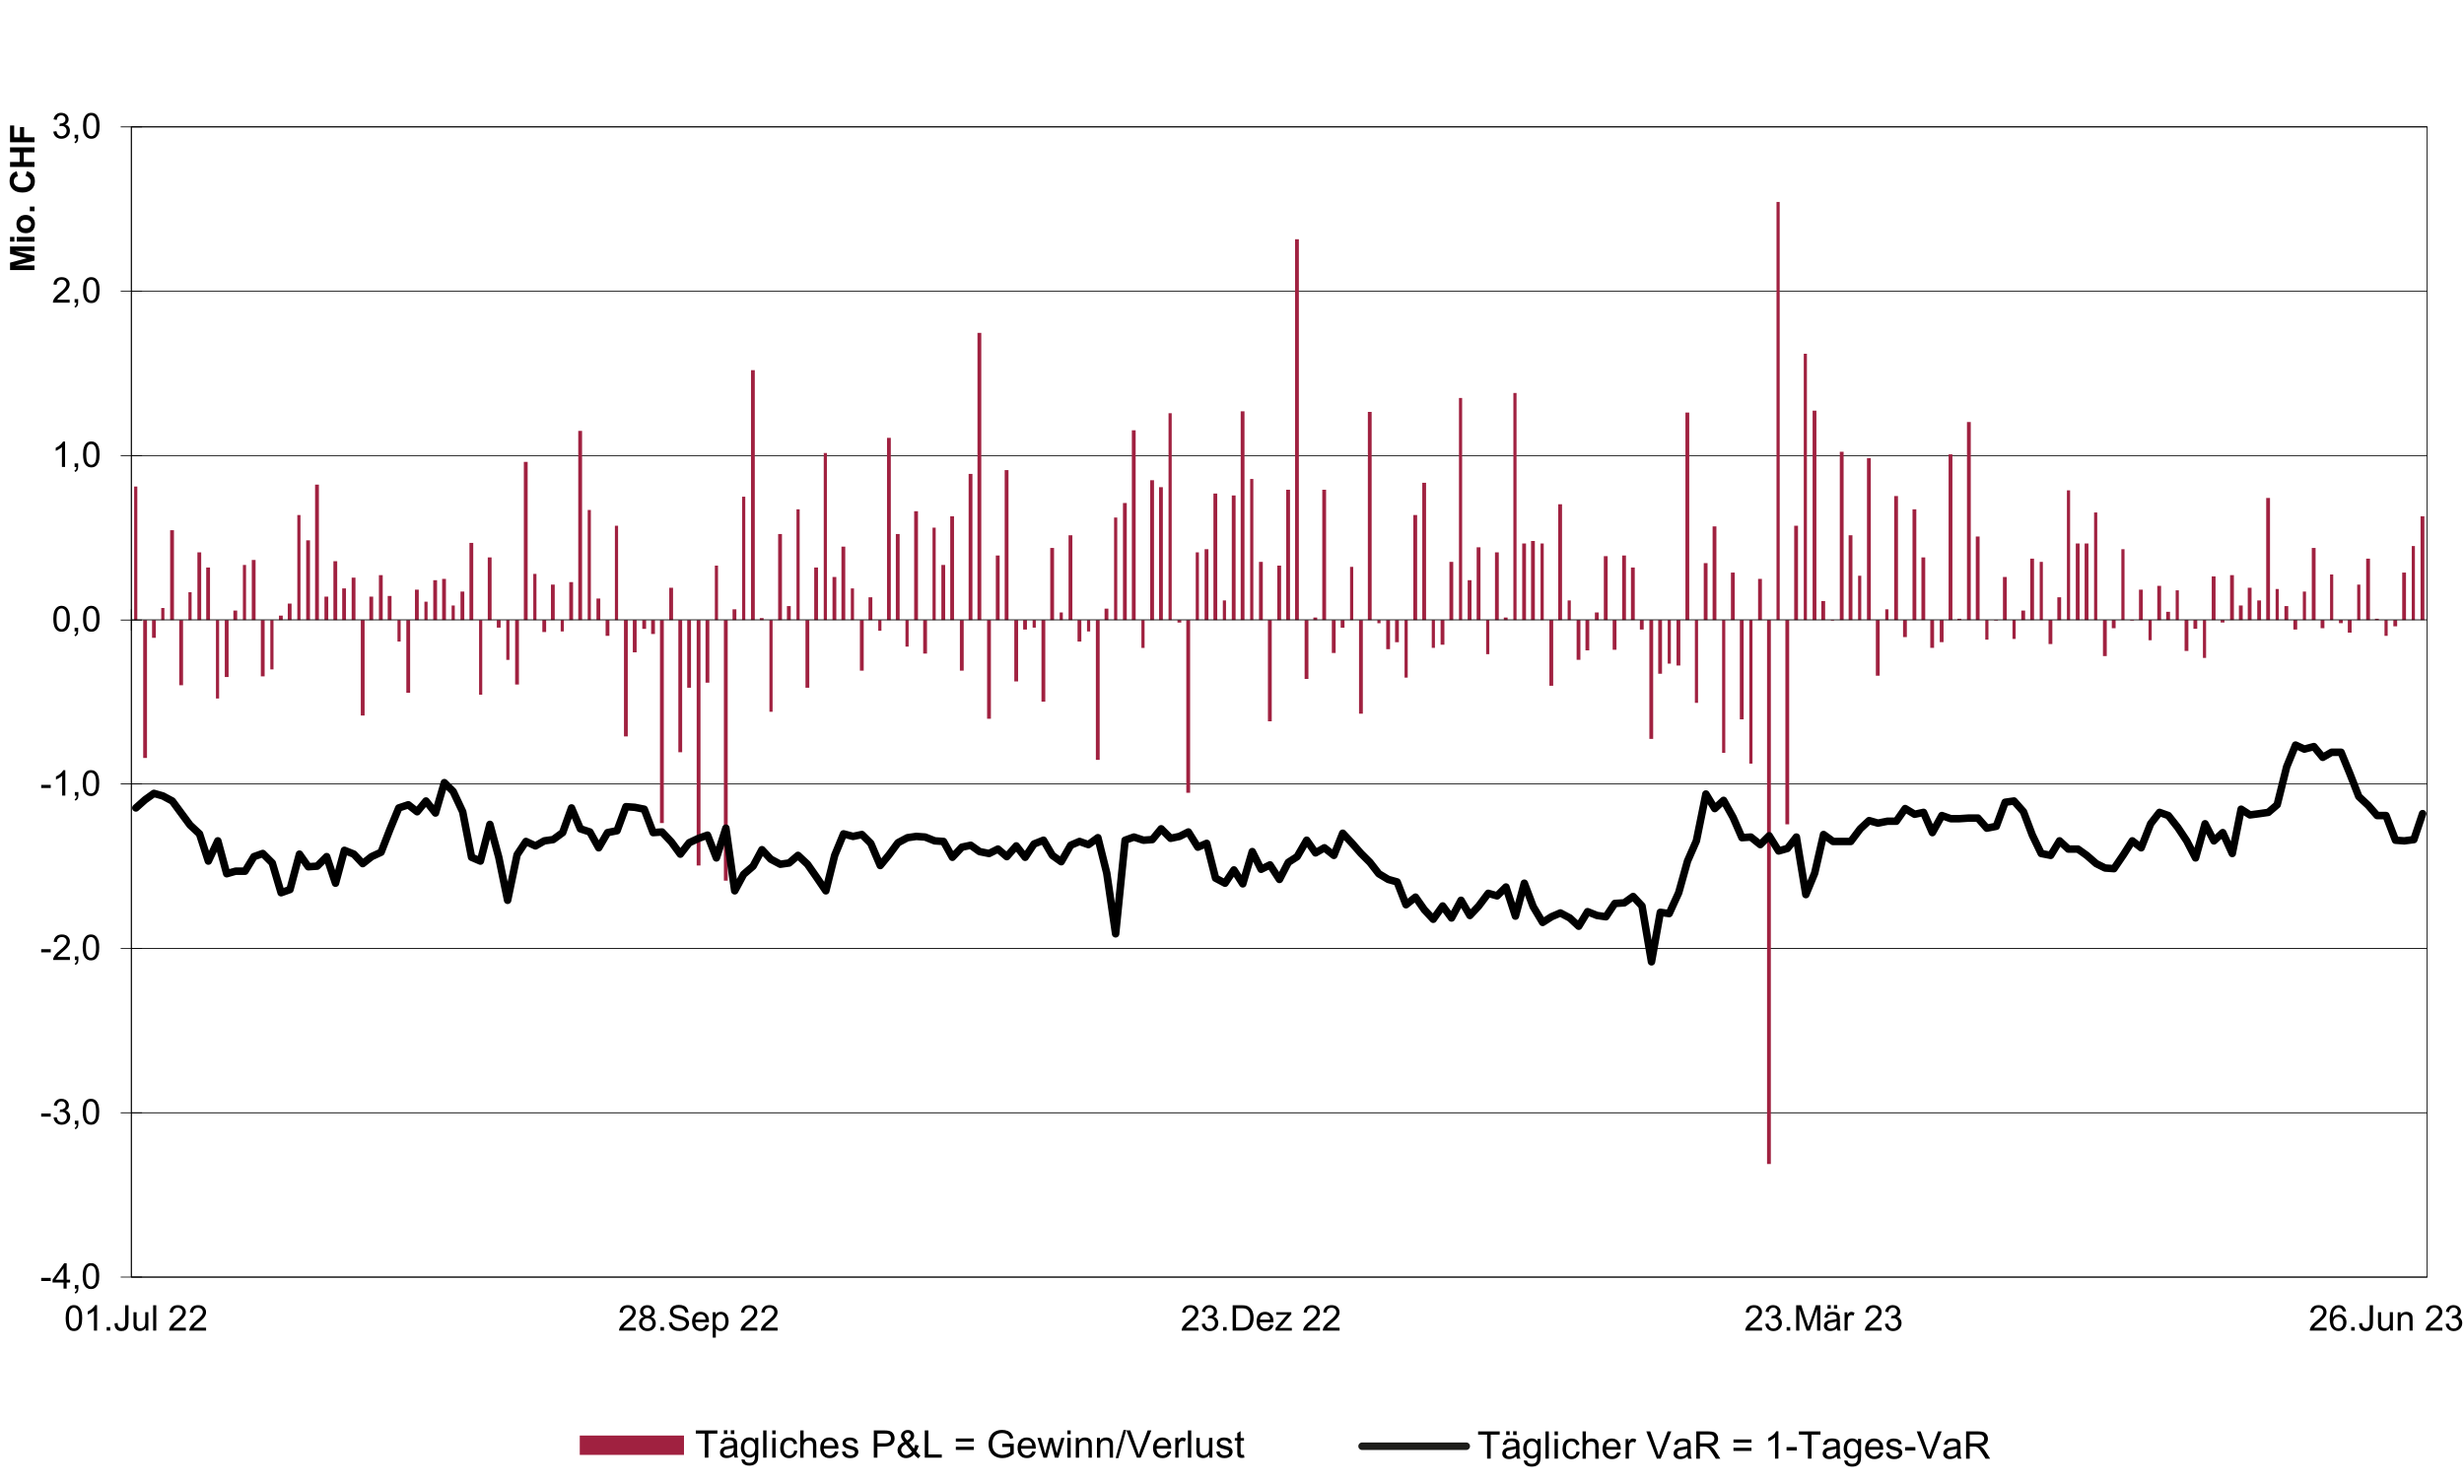 <?xml version="1.0" encoding="UTF-8"?><svg id="Ebene_1" xmlns="http://www.w3.org/2000/svg" xmlns:xlink="http://www.w3.org/1999/xlink" viewBox="0 0 738.06 444.63"><defs><clipPath id="clippath"><rect x="39.28" y="37.95" width="688.37" height="345.42" style="fill:none;"/></clipPath></defs><path d="m39.34,38.01h687.68M39.34,87.23h687.68M39.34,136.51h687.68M39.34,234.86h687.68M39.34,284.13h687.68M39.34,333.4h687.68M39.34,382.62h687.68" style="fill:none; stroke:#000; stroke-linejoin:round; stroke-width:.25px;"/><rect x="39.34" y="38.01" width="687.68" height="344.61" style="fill:none; stroke:#000; stroke-linejoin:round; stroke-width:.25px;"/><path d="m42.89,227.09h1.14v-41.31h-1.14v41.31Zm2.65-36.01h1.14v-5.31h-1.14v5.31Zm8.15,14.21h1.14v-19.52h-1.14v19.52Zm10.99,3.98h.95v-23.5h-.95v23.5Zm2.65-6.44h1.14v-17.06h-1.14v17.06Zm10.8-.19h1.14v-16.87h-1.14v16.87Zm2.84-2.09h.95v-14.78h-.95v14.78Zm27.1,13.83h1.14v-28.62h-1.14v28.62Zm10.99-22.17h.95v-6.44h-.95v6.44Zm2.65,15.35h1.14v-21.79h-1.14v21.79Zm21.79.57h.95v-22.36h-.95v22.36Zm5.31-20.09h1.14v-2.27h-1.14v2.27Zm2.84,9.66h.95v-11.94h-.95v11.94Zm2.65,7.39h1.14v-19.33h-1.14v19.33Zm8.15-15.73h1.14v-3.6h-1.14v3.6Zm5.5-.19h.95v-3.41h-.95v3.41Zm13.45,1.33h1.14v-4.74h-1.14v4.74Zm5.5,30.13h1.14v-34.87h-1.14v34.87Zm2.65-25.2h1.14v-9.67h-1.14v9.67Zm2.84-7.01h1.14v-2.65h-1.14v2.65Zm2.65,1.52h1.14v-4.17h-1.14v4.17Zm2.65,56.66h1.14v-60.83h-1.14v60.83Zm5.5-21.22h1.14v-39.61h-1.14v39.61Zm2.65-19.33h1.14v-20.28h-1.14v20.28Zm2.84,53.25h1.14v-73.53h-1.14v73.53Zm2.65-54.77h1.14v-18.76h-1.14v18.76Zm5.5,59.32h1.14v-78.08h-1.14v78.08Zm13.64-50.6h.95v-27.48h-.95v27.48Zm10.8-7.2h1.14v-20.28h-1.14v20.28Zm16.3-5.12h1.14v-15.16h-1.14v15.16Zm5.5-11.94h.95v-3.22h-.95v3.22Zm8.15,4.74h.95v-7.96h-.95v7.96Zm5.31,2.08h1.14v-10.04h-1.14v10.04Zm10.99,5.12h1.14v-15.16h-1.14v15.16Zm8.15,14.4h1.14v-29.56h-1.14v29.56Zm8.15-11.18h1.14v-18.38h-1.14v18.38Zm2.65-15.54h1.14v-2.84h-1.14v2.84Zm2.84-.57h.95v-2.27h-.95v2.27Zm2.65,22.17h1.14v-24.45h-1.14v24.45Zm10.8-18h1.14v-6.44h-1.14v6.44Zm2.84-3.03h.95v-3.41h-.95v3.41Zm2.65,38.47h1.14v-41.88h-1.14v41.88Zm13.64-33.54h.95v-8.34h-.95v8.34Zm10.8-7.58h1.14v-.76h-1.14v.76Zm2.65,50.98h1.14v-51.74h-1.14v51.74Zm24.45-21.41h1.14v-30.32h-1.14v30.32Zm10.99-12.7h1.14v-17.62h-1.14v17.62Zm8.15-7.77h1.14v-9.85h-1.14v9.85Zm2.65-7.58h1.14v-2.27h-1.14v2.27Zm5.5,25.77h1.14v-28.05h-1.14v28.05Zm5.49-27.1h.95v-.95h-.95v.95Zm2.65,7.77h1.14v-8.72h-1.14v8.72Zm2.65-2.09h1.14v-6.63h-1.14v6.63Zm2.84,10.61h.95v-17.25h-.95v17.25Zm8.15-8.91h.95v-8.34h-.95v8.34Zm2.65-.95h1.14v-7.39h-1.14v7.39Zm13.64,2.84h.95v-10.23h-.95v10.23Zm18.95,9.47h1.14v-19.71h-1.14v19.71Zm8.15-7.77h1.14v-11.94h-1.14v11.94Zm2.65-2.84h1.14v-9.1h-1.14v9.1Zm8.15-.19h1.14v-8.91h-1.14v8.91Zm8.15-6.06h1.14v-2.84h-1.14v2.84Zm2.84,32.78h1.14v-35.63h-1.14v35.63Zm2.65-19.52h1.14v-16.11h-1.14v16.11Zm2.84-3.03h.95v-13.08h-.95v13.08Zm2.65.57h1.14v-13.64h-1.14v13.64Zm5.5,11.18h.95v-24.83h-.95v24.83Zm8.15,14.97h.95v-39.8h-.95v39.8Zm5.31-10.04h1.14v-29.75h-1.14v29.75Zm2.84,13.27h.95v-43.02h-.95v43.02Zm5.31,119.96h1.14v-162.98h-1.14v162.98Zm5.49-101.77h1.14v-61.21h-1.14v61.21Zm13.64-61.02h.95v-.19h-.95v.19Zm13.46,16.49h1.14v-16.68h-1.14v16.68Zm8.15-11.56h1.14v-5.12h-1.14v5.12Zm8.15,3.22h1.14v-8.34h-1.14v8.34Zm2.84-1.71h1.14v-6.63h-1.14v6.63Zm13.64-.76h.95v-5.87h-.95v5.87Zm2.65-5.69h1.14v-.19h-1.14v.19Zm5.5,5.49h.95v-5.69h-.95v5.69Zm10.8,1.52h1.14v-7.2h-1.14v7.2Zm16.3,3.6h1.14v-10.8h-1.14v10.8Zm2.65-8.34h1.14v-2.46h-1.14v2.46Zm5.5-2.27h1.14v-.19h-1.14v.19Zm5.5,5.87h.95v-6.06h-.95v6.06Zm10.8,3.22h1.14v-9.29h-1.14v9.29Zm2.65-6.63h1.14v-2.65h-1.14v2.65Zm2.84,8.72h.95v-11.37h-.95v11.37Zm5.31-10.61h1.14v-.76h-1.14v.76Zm21.79,2.09h1.14v-2.84h-1.14v2.84Zm8.15-.38h1.14v-2.46h-1.14v2.46Zm5.5-1.52h1.14v-.95h-1.14v.95Zm2.65,2.84h1.14v-3.79h-1.14v3.79Zm10.99.95h.95v-4.74h-.95v4.74Zm2.65-2.84h1.14v-1.9h-1.14v1.9Zm-130.57-1.89h1.14v-.38h-1.14v.38Zm125.07,0h1.14v-.38h-1.14v.38Zm-483.81,0h1.14v-.57h-1.14v.57Zm165.82,0h1.14v-.76h-1.14v.76Zm57.04,0h1.14v-.76h-1.14v.76Zm-366.89,0h1.14v-1.33h-1.14v1.33Zm233.85,0h.95v-2.27h-.95v2.27Zm160.32,0h1.14v-2.27h-1.14v2.27Zm171.13,0h1.14v-2.46h-1.14v2.46Zm-578.95,0h1.14v-2.84h-1.14v2.84Zm535.55,0h1.14v-2.84h-1.14v2.84Zm-386.03,0h1.14v-3.22h-1.14v3.22Zm345.28,0h.95v-3.22h-.95v3.22Zm-233.85,0h1.14v-3.41h-1.14v3.41Zm-282.56,0h.95v-3.6h-.95v3.6Zm187.42,0h1.14v-4.17h-1.14v4.17Zm448.56,0h1.14v-4.17h-1.14v4.17Zm-549,0h.95v-4.36h-.95v4.36Zm535.36,0h1.14v-4.36h-1.14v4.36Zm-584.44,0h1.14v-4.93h-1.14v4.93Zm40.93,0h.95v-5.5h-.95v5.5Zm418.43,0h1.14v-5.69h-1.14v5.69Zm-179.27,0h.95v-5.87h-.95v5.87Zm103.28,0h.95v-5.87h-.95v5.87Zm206.56,0h1.14v-5.87h-1.14v5.87Zm-497.46,0h1.14v-6.44h-1.14v6.44Zm81.49,0h1.14v-6.82h-1.14v6.82Zm356.09,0h1.14v-6.82h-1.14v6.82Zm-519.06,0h1.14v-7.01h-1.14v7.01Zm13.45,0h1.14v-7.01h-1.14v7.01Zm5.5,0h1.14v-7.2h-1.14v7.2Zm-59.69,0h.95v-8.34h-.95v8.34Zm81.49,0h1.14v-8.53h-1.14v8.53Zm551.85,0h.95v-8.53h-.95v8.53Zm-38.09,0h.95v-8.91h-.95v8.91Zm-527.4,0h1.14v-9.1h-1.14v9.1Zm516.41,0h1.14v-9.1h-1.14v9.1Zm40.93,0h.95v-9.29h-.95v9.29Zm-579.14,0h1.14v-9.48h-1.14v9.48Zm152.36,0h.95v-9.48h-.95v9.48Zm-54.39,0h1.14v-9.67h-1.14v9.67Zm472.82,0h1.14v-9.67h-1.14v9.67Zm-27.1,0h1.14v-10.23h-1.14v10.23Zm-481.16,0h1.14v-10.61h-1.14v10.61Zm541.04,0h.95v-10.61h-.95v10.61Zm-535.55,0h1.14v-11.37h-1.14v11.37Zm-40.74,0h1.14v-11.94h-1.14v11.94Zm309.85,0h1.14v-11.94h-1.14v11.94Zm-307.19,0h1.14v-12.32h-1.14v12.32Zm394.18,0h1.14v-12.32h-1.14v12.32Zm-421.28,0h1.14v-12.7h-1.14v12.7Zm144.03,0h1.14v-12.89h-1.14v12.89Zm350.59,0h1.14v-12.89h-1.14v12.89Zm62.54,0h1.14v-13.08h-1.14v13.08Zm-105.93,0h.95v-13.27h-.95v13.27Zm-443.07,0h1.14v-13.45h-1.14v13.45Zm554.5,0h1.14v-13.45h-1.14v13.45Zm29.94,0h.95v-13.64h-.95v13.64Zm-538.2,0h.95v-13.83h-.95v13.83Zm358.74,0h1.14v-14.21h-1.14v14.21Zm201.07,0h1.14v-14.21h-1.14v14.21Zm-657.78,0h1.14v-15.73h-1.14v15.73Zm182.12,0h1.14v-15.73h-1.14v15.73Zm244.65,0h1.14v-15.73h-1.14v15.73Zm-84.14,0h.95v-15.92h-.95v15.92Zm-190.27,0h.95v-16.3h-.95v16.3Zm168.47,0h1.14v-16.3h-1.14v16.3Zm-309.84,0h.95v-16.49h-.95v16.49Zm209.22,0h1.14v-16.49h-1.14v16.49Zm228.36,0h1.14v-17.06h-1.14v17.06Zm-133.22,0h1.14v-17.43h-1.14v17.43Zm57.04,0h1.14v-17.43h-1.14v17.43Zm176.81,0h.95v-17.43h-.95v17.43Zm-511.1,0h1.14v-17.62h-1.14v17.62Zm-24.45,0h1.14v-18h-1.14v18Zm532.71,0h1.14v-18.38h-1.14v18.38Zm100.63,0h1.14v-18.38h-1.14v18.38Zm-562.65,0h1.14v-18.76h-1.14v18.76Zm429.43,0h1.14v-18.76h-1.14v18.76Zm-95.13,0h1.14v-19.14h-1.14v19.14Zm-182.12,0h1.14v-19.33h-1.14v19.33Zm187.61,0h1.14v-19.33h-1.14v19.33Zm-426.77,0h1.14v-20.28h-1.14v20.28Zm299.04,0h.95v-20.28h-.95v20.28Zm89.64,0h1.14v-20.28h-1.14v20.28Zm-86.98,0h1.14v-21.22h-1.14v21.22Zm274.6,0h.95v-21.22h-.95v21.22Zm-320.84,0h1.14v-21.6h-1.14v21.6Zm377.88,0h1.14v-21.6h-1.14v21.6Zm-250.15,0h1.14v-21.79h-1.14v21.79Zm-190.27,0h1.14v-21.98h-1.14v21.98Zm470.36,0h.95v-22.17h-.95v22.17Zm-266.45,0h1.14v-22.93h-1.14v22.93Zm5.5,0h.95v-22.93h-.95v22.93Zm160.32,0h1.14v-22.93h-1.14v22.93Zm2.65,0h1.14v-22.93h-1.14v22.93Zm-483.81,0h1.14v-23.12h-1.14v23.12Zm317.99,0h1.14v-23.69h-1.14v23.69Zm-366.89,0h1.14v-23.88h-1.14v23.88Zm500.11,0h1.14v-25.02h-1.14v25.02Zm-271.75,0h1.14v-25.39h-1.14v25.39Zm233.66,0h1.14v-25.39h-1.14v25.39Zm-320.65,0h1.14v-25.77h-1.14v25.77Zm35.25,0h1.14v-25.77h-1.14v25.77Zm-217.37,0h1.14v-26.91h-1.14v26.91Zm228.36,0h.95v-27.67h-.95v27.67Zm233.66,0h1.14v-28.05h-1.14v28.05Zm-328.8,0h.95v-28.24h-.95v28.24Zm353.24,0h1.14v-28.24h-1.14v28.24Zm-203.72,0h.95v-30.7h-.95v30.7Zm-49.08,0h1.14v-31.08h-1.14v31.08Zm440.42,0h1.14v-31.08h-1.14v31.08Zm-635.99,0h.95v-31.46h-.95v31.46Zm334.29,0h1.14v-31.46h-1.14v31.46Zm203.91,0h.95v-32.22h-.95v32.22Zm-353.43,0h1.14v-32.6h-1.14v32.6Zm-97.79,0h.95v-32.97h-.95v32.97Zm62.54,0h.95v-33.16h-.95v33.16Zm334.29,0h1.14v-33.16h-1.14v33.16Zm-106.12,0h1.14v-34.68h-1.14v34.68Zm-130.38,0h1.14v-35.06h-1.14v35.06Zm342.44,0h1.14v-36.58h-1.14v36.58Zm-456.52,0h.95v-36.95h-.95v36.95Zm345.09,0h1.14v-37.14h-1.14v37.14Zm-198.41,0h1.14v-37.33h-1.14v37.33Zm-5.5,0h1.14v-37.9h-1.14v37.9Zm255.65,0h.95v-38.85h-.95v38.85Zm-233.85,0h1.14v-39.04h-1.14v39.04Zm10.8,0h1.14v-39.04h-1.14v39.04Zm-48.89,0h1.14v-39.8h-1.14v39.8Zm-307,0h.95v-39.99h-.95v39.99Zm54.2,0h1.14v-40.56h-1.14v40.56Zm331.64,0h1.14v-41.12h-1.14v41.12Zm-81.49,0h1.14v-41.88h-1.14v41.88Zm29.94,0h.95v-42.26h-.95v42.26Zm-84.33,0h1.14v-43.78h-1.14v43.78Zm10.8,0h1.14v-44.91h-1.14v44.91Zm-144.03,0h1.14v-47.38h-1.14v47.38Zm402.32,0h1.14v-48.51h-1.14v48.51Zm24.45,0h1.14v-49.65h-1.14v49.65Zm-336.94,0h.95v-50.03h-.95v50.03Zm304.35,0h1.14v-50.41h-1.14v50.41Zm-285.4,0h1.14v-54.58h-1.14v54.58Zm-92.48,0h1.14v-56.66h-1.14v56.66Zm165.82,0h1.14v-56.85h-1.14v56.85Zm250.15,0h1.14v-59.32h-1.14v59.32Zm-239.16,0h.95v-61.97h-.95v61.97Zm154.83,0h1.14v-62.16h-1.14v62.16Zm-95.13,0h1.14v-62.35h-1.14v62.35Zm-38.09,0h1.14v-62.54h-1.14v62.54Zm171.31,0h1.14v-62.73h-1.14v62.73Zm-105.93,0h.95v-66.52h-.95v66.52Zm16.3,0h.95v-68.03h-.95v68.03Zm-228.36,0h1.14v-74.86h-1.14v74.86Zm315.34,0h.95v-79.78h-.95v79.78Zm-247.5,0h1.14v-86.04h-1.14v86.04Zm95.13,0h1.14v-114.08h-1.14v114.08Zm144.22,0h.95V60.51h-.95v125.27Z" style="fill:#a02140;"/><line x1="39.34" y1="382.62" x2="39.34" y2="38.01" style="fill:none; stroke:#000; stroke-linejoin:round; stroke-width:.25px;"/><path d="m36.15,38.01h6.39m-6.39,49.22h6.39m-6.39,49.27h6.39m-6.39,49.27h6.39m-6.39,49.08h6.39m-6.39,49.27h6.39m-6.39,49.27h6.39m-6.39,49.22h6.39" style="fill:none; stroke:#000; stroke-linejoin:round; stroke-width:.25px;"/><line x1="39.34" y1="185.7" x2="727.02" y2="185.7" style="fill:none; stroke:#000; stroke-linejoin:round; stroke-width:.25px;"/><line x1="39.34" y1="182.51" x2="39.34" y2="188.9" style="fill:none; stroke:#000; stroke-linejoin:round; stroke-width:.25px;"/><g style="clip-path:url(#clippath);"><polyline points="40.7 242.06 43.46 239.6 46.11 237.7 48.77 238.46 51.61 239.98 54.26 243.58 56.92 247.18 59.76 249.83 62.41 257.98 65.25 251.92 67.91 261.77 70.56 261.01 73.4 261.01 76.06 256.65 78.71 255.71 81.55 258.55 84.2 267.46 86.86 266.51 89.7 255.9 92.35 259.68 95.01 259.5 97.85 256.65 100.5 264.61 103.16 254.76 106 255.9 108.65 258.74 111.3 256.65 114.15 255.33 116.8 248.5 119.45 242.06 122.3 241.11 124.95 243.2 127.6 239.98 130.44 243.58 133.1 234.48 135.75 237.13 138.59 243.2 141.25 256.84 143.9 257.98 146.74 246.99 149.4 256.84 152.05 269.73 154.89 256.08 157.54 252.1 160.39 253.43 163.04 251.92 165.69 251.54 168.54 249.45 171.19 242.06 173.84 248.31 176.69 249.26 179.34 254 181.99 249.45 184.83 248.88 187.49 241.68 190.14 241.87 192.98 242.44 195.64 249.45 198.29 249.26 201.13 252.29 203.78 255.9 206.44 252.48 209.28 251.16 211.93 250.21 214.59 257.03 217.43 248.12 220.08 266.89 222.73 261.96 225.58 259.5 228.23 254.57 230.88 257.41 233.73 258.93 236.38 258.55 239.03 256.27 241.88 258.93 244.53 262.72 247.37 266.89 250.02 256.27 252.68 249.83 255.52 250.59 258.17 250.02 260.83 252.67 263.67 259.31 266.32 256.08 268.98 252.48 271.82 250.97 274.47 250.59 277.12 250.78 279.97 251.92 282.62 252.1 285.27 256.84 288.11 253.81 290.77 253.24 293.42 255.14 296.26 255.71 298.92 254.38 301.57 256.65 304.41 253.43 307.07 256.84 309.72 252.86 312.56 251.73 315.22 256.27 317.87 258.17 320.71 253.24 323.36 252.1 326.02 253.05 328.86 250.97 331.51 261.58 334.17 279.77 337.01 251.73 339.66 250.78 342.5 251.73 345.16 251.54 347.81 248.31 350.65 251.16 353.31 250.59 355.96 249.26 358.8 253.81 361.45 252.67 364.11 263.1 366.95 264.61 369.6 260.63 372.26 264.8 375.1 255.14 377.75 260.44 380.41 259.12 383.25 263.48 385.9 258.36 388.55 256.65 391.4 251.73 394.05 255.52 396.7 254 399.55 256.27 402.2 249.64 404.85 252.48 407.69 255.71 410.35 258.36 413 261.77 415.84 263.48 418.5 264.23 421.15 271.06 423.99 268.78 426.65 272.57 429.3 275.41 432.14 271.43 434.79 275.03 437.64 269.73 440.29 274.28 442.94 271.43 445.79 267.64 448.44 268.4 451.09 265.75 453.93 274.47 456.59 264.61 459.24 271.62 462.08 276.36 464.74 274.66 467.39 273.52 470.23 275.03 472.89 277.5 475.54 273.14 478.38 274.28 481.03 274.66 483.69 270.68 486.53 270.49 489.18 268.59 491.84 271.43 494.68 288.16 497.33 273.33 499.98 273.71 502.83 267.46 505.48 257.98 508.13 251.92 510.98 237.89 513.63 242.25 516.28 239.79 519.13 244.9 521.78 250.97 524.43 250.78 527.27 253.05 529.93 250.4 532.77 254.95 535.42 254.19 538.08 250.78 540.92 268.02 543.57 261.58 546.22 250.02 549.07 252.1 551.72 252.1 554.37 252.1 557.22 248.31 559.87 245.85 562.52 246.61 565.36 246.04 568.02 246.04 570.67 242.25 573.51 243.96 576.17 243.39 578.82 249.45 581.66 244.34 584.32 245.28 586.97 245.28 589.81 245.09 592.46 245.09 595.12 248.12 597.96 247.56 600.61 240.36 603.27 239.98 606.11 243.2 608.76 250.21 611.42 255.71 614.26 256.27 616.91 251.92 619.56 254.38 622.41 254.38 625.06 256.27 627.9 258.74 630.56 260.06 633.21 260.25 636.05 256.08 638.7 251.92 641.36 254 644.2 246.8 646.85 243.39 649.51 244.34 652.35 247.94 655 251.92 657.65 257.03 660.5 246.8 663.15 251.92 665.8 249.45 668.65 255.71 671.3 242.44 673.95 244.15 676.8 243.77 679.45 243.39 682.1 241.11 684.94 229.74 687.6 223.23 690.25 224.44 693.09 223.68 695.75 226.9 698.4 225.38 701.24 225.38 703.89 231.83 706.55 238.65 709.39 241.3 712.04 244.34 714.7 244.34 717.54 251.73 720.19 251.92 723.04 251.54 725.66 243.77" style="fill:none; stroke:#000; stroke-linecap:round; stroke-linejoin:round; stroke-width:2.25px;"/></g><path d="m12.34,383.79v-.94h2.86v.94h-2.86Z"/><path d="m19.03,386.07v-1.82h-3.29v-.85l3.47-4.92h.76v4.92h1.03v.85h-1.03v1.82h-.93Zm0-2.67v-3.42l-2.38,3.42h2.38Z"/><path d="m22.42,386.07v-1.06h1.06v1.06c0,.39-.07.71-.21.95-.14.24-.36.43-.66.56l-.26-.4c.2-.09.34-.21.44-.38s.15-.41.16-.72h-.53Z"/><path d="m24.77,382.32c0-.9.09-1.62.28-2.17.18-.55.46-.97.82-1.27.36-.3.82-.45,1.38-.45.41,0,.77.08,1.07.25.31.16.56.4.76.71s.36.69.47,1.13c.11.44.17,1.04.17,1.8,0,.89-.09,1.61-.27,2.16s-.46.97-.82,1.27c-.36.3-.82.45-1.38.45-.73,0-1.31-.26-1.73-.79-.5-.63-.75-1.66-.75-3.09Zm.96,0c0,1.25.15,2.08.44,2.49.29.41.65.62,1.08.62s.79-.21,1.08-.62c.29-.41.44-1.24.44-2.49s-.15-2.08-.44-2.49-.66-.62-1.09-.62-.77.18-1.03.54c-.32.46-.48,1.32-.48,2.56Z"/><path d="m12.34,334.55v-.94h2.86v.94h-2.86Z"/><path d="m16.05,334.83l.93-.12c.11.53.29.91.55,1.14.26.23.57.35.94.35.44,0,.81-.15,1.11-.46.3-.3.45-.68.45-1.13s-.14-.78-.42-1.06c-.28-.28-.64-.42-1.07-.42-.18,0-.4.03-.66.1l.1-.82c.06,0,.11.01.15.01.4,0,.75-.1,1.07-.31.32-.21.48-.53.48-.96,0-.34-.12-.62-.35-.85s-.53-.34-.9-.34-.67.11-.91.34-.4.57-.47,1.03l-.93-.17c.11-.62.37-1.11.78-1.45s.91-.52,1.51-.52c.41,0,.8.09,1.15.27.35.18.62.42.8.73.18.31.28.63.28.98s-.09.63-.26.9c-.18.27-.44.48-.78.64.45.1.8.32,1.05.65.25.33.37.73.37,1.23,0,.66-.24,1.23-.73,1.69-.48.46-1.09.69-1.83.69-.67,0-1.22-.2-1.66-.6-.44-.4-.69-.91-.75-1.54Z"/><path d="m22.42,336.83v-1.06h1.06v1.06c0,.39-.07.71-.21.95-.14.24-.36.43-.66.56l-.26-.4c.2-.09.34-.21.44-.38s.15-.41.16-.72h-.53Z"/><path d="m24.77,333.09c0-.9.09-1.62.28-2.17.18-.55.46-.97.82-1.27.36-.3.82-.45,1.38-.45.41,0,.77.08,1.07.25.31.16.56.4.76.71s.36.69.47,1.13c.11.44.17,1.04.17,1.8,0,.89-.09,1.61-.27,2.16s-.46.97-.82,1.27c-.36.3-.82.45-1.38.45-.73,0-1.31-.26-1.73-.79-.5-.63-.75-1.66-.75-3.09Zm.96,0c0,1.25.15,2.08.44,2.49.29.41.65.62,1.08.62s.79-.21,1.08-.62c.29-.41.44-1.24.44-2.49s-.15-2.08-.44-2.49-.66-.62-1.09-.62-.77.18-1.03.54c-.32.46-.48,1.32-.48,2.56Z"/><path d="m12.34,285.32v-.94h2.86v.94h-2.86Z"/><path d="m20.94,286.7v.9h-5.02c0-.22.03-.44.11-.65.13-.34.33-.68.61-1.01.28-.33.69-.72,1.22-1.15.83-.68,1.38-1.21,1.67-1.61.29-.4.44-.77.44-1.12s-.13-.68-.4-.94-.61-.38-1.03-.38c-.45,0-.81.13-1.08.4s-.41.64-.41,1.12l-.96-.1c.07-.71.31-1.26.74-1.63.43-.37,1-.56,1.73-.56s1.31.2,1.73.61c.42.4.64.9.64,1.5,0,.3-.06.6-.19.9-.12.29-.33.6-.62.93-.29.32-.77.77-1.44,1.34-.56.47-.92.79-1.08.96-.16.17-.29.34-.39.5h3.73Z"/><path d="m22.42,287.6v-1.06h1.06v1.06c0,.39-.07.71-.21.95-.14.24-.36.43-.66.56l-.26-.4c.2-.09.34-.21.44-.38s.15-.41.16-.72h-.53Z"/><path d="m24.77,283.85c0-.9.09-1.62.28-2.17.18-.55.46-.97.82-1.27.36-.3.82-.45,1.38-.45.41,0,.77.08,1.07.25.31.16.56.4.76.71s.36.69.47,1.13c.11.44.17,1.04.17,1.8,0,.89-.09,1.61-.27,2.16s-.46.97-.82,1.27c-.36.3-.82.45-1.38.45-.73,0-1.31-.26-1.73-.79-.5-.63-.75-1.66-.75-3.09Zm.96,0c0,1.25.15,2.08.44,2.49.29.41.65.62,1.08.62s.79-.21,1.08-.62c.29-.41.44-1.24.44-2.49s-.15-2.08-.44-2.49-.66-.62-1.09-.62-.77.18-1.03.54c-.32.46-.48,1.32-.48,2.56Z"/><path d="m12.34,236.09v-.94h2.86v.94h-2.86Z"/><path d="m19.55,238.37h-.93v-5.94c-.22.21-.52.43-.88.64-.36.21-.69.38-.98.48v-.9c.52-.25.98-.54,1.37-.89.39-.35.67-.69.83-1.02h.6v7.63Z"/><path d="m22.42,238.37v-1.06h1.06v1.06c0,.39-.07.71-.21.95-.14.24-.36.43-.66.56l-.26-.4c.2-.09.34-.21.44-.38s.15-.41.16-.72h-.53Z"/><path d="m24.77,234.62c0-.9.09-1.62.28-2.17.18-.55.46-.97.82-1.27.36-.3.82-.45,1.38-.45.41,0,.77.08,1.07.25.31.16.56.4.76.71s.36.69.47,1.13c.11.44.17,1.04.17,1.8,0,.89-.09,1.61-.27,2.16s-.46.97-.82,1.27c-.36.3-.82.45-1.38.45-.73,0-1.31-.26-1.73-.79-.5-.63-.75-1.66-.75-3.09Zm.96,0c0,1.25.15,2.08.44,2.49.29.41.65.62,1.08.62s.79-.21,1.08-.62c.29-.41.44-1.24.44-2.49s-.15-2.08-.44-2.49-.66-.62-1.09-.62-.77.18-1.03.54c-.32.46-.48,1.32-.48,2.56Z"/><path d="m15.97,185.39c0-.9.09-1.62.28-2.17.18-.55.46-.97.82-1.27.36-.3.82-.45,1.38-.45.41,0,.77.08,1.07.25.31.16.56.4.76.71s.36.69.47,1.13c.11.44.17,1.04.17,1.8,0,.89-.09,1.61-.27,2.16s-.46.97-.82,1.27c-.36.3-.82.45-1.38.45-.73,0-1.31-.26-1.73-.79-.5-.63-.75-1.66-.75-3.09Zm.96,0c0,1.25.15,2.08.44,2.49.29.41.65.62,1.08.62s.79-.21,1.08-.62c.29-.41.44-1.24.44-2.49s-.15-2.08-.44-2.49-.66-.62-1.09-.62-.77.18-1.03.54c-.32.46-.48,1.32-.48,2.56Z"/><path d="m22.35,189.13v-1.06h1.06v1.06c0,.39-.07.71-.21.95-.14.24-.36.43-.66.56l-.26-.4c.2-.09.34-.21.44-.38s.15-.41.16-.72h-.53Z"/><path d="m24.87,185.39c0-.9.09-1.62.28-2.17.18-.55.46-.97.82-1.27.36-.3.82-.45,1.38-.45.41,0,.77.08,1.07.25.31.16.56.4.76.71s.36.69.47,1.13c.11.44.17,1.04.17,1.8,0,.89-.09,1.61-.27,2.16s-.46.97-.82,1.27c-.36.3-.82.45-1.38.45-.73,0-1.31-.26-1.73-.79-.5-.63-.75-1.66-.75-3.09Zm.96,0c0,1.25.15,2.08.44,2.49.29.41.65.62,1.08.62s.79-.21,1.08-.62c.29-.41.44-1.24.44-2.49s-.15-2.08-.44-2.49-.66-.62-1.09-.62-.77.18-1.03.54c-.32.46-.48,1.32-.48,2.56Z"/><path d="m19.48,139.9h-.93v-5.94c-.22.21-.52.43-.88.64-.36.21-.69.38-.98.48v-.9c.52-.25.98-.54,1.37-.89.39-.35.67-.69.83-1.02h.6v7.63Z"/><path d="m22.35,139.9v-1.06h1.06v1.06c0,.39-.07.71-.21.95-.14.24-.36.43-.66.56l-.26-.4c.2-.09.34-.21.44-.38s.15-.41.16-.72h-.53Z"/><path d="m24.87,136.15c0-.9.09-1.62.28-2.17.18-.55.46-.97.82-1.27.36-.3.82-.45,1.38-.45.41,0,.77.08,1.07.25.31.16.56.4.76.71s.36.69.47,1.13c.11.44.17,1.04.17,1.8,0,.89-.09,1.61-.27,2.16s-.46.97-.82,1.27c-.36.3-.82.45-1.38.45-.73,0-1.31-.26-1.73-.79-.5-.63-.75-1.66-.75-3.09Zm.96,0c0,1.25.15,2.08.44,2.49.29.41.65.62,1.08.62s.79-.21,1.08-.62c.29-.41.44-1.24.44-2.49s-.15-2.08-.44-2.49-.66-.62-1.09-.62-.77.18-1.03.54c-.32.46-.48,1.32-.48,2.56Z"/><path d="m20.87,89.77v.9h-5.02c0-.22.03-.44.11-.65.13-.34.33-.68.61-1.01.28-.33.69-.72,1.22-1.15.83-.68,1.38-1.21,1.67-1.61.29-.4.44-.77.44-1.12s-.13-.68-.4-.94-.61-.38-1.03-.38c-.45,0-.81.13-1.08.4s-.41.64-.41,1.12l-.96-.1c.07-.71.31-1.26.74-1.63.43-.37,1-.56,1.73-.56s1.31.2,1.73.61c.42.4.64.9.64,1.5,0,.3-.06.6-.19.9-.12.29-.33.6-.62.93-.29.32-.77.77-1.44,1.34-.56.47-.92.79-1.08.96-.16.17-.29.34-.39.5h3.73Z"/><path d="m22.35,90.67v-1.06h1.06v1.06c0,.39-.07.71-.21.95-.14.24-.36.43-.66.56l-.26-.4c.2-.09.34-.21.44-.38s.15-.41.16-.72h-.53Z"/><path d="m24.87,86.92c0-.9.09-1.62.28-2.17.18-.55.46-.97.82-1.27.36-.3.82-.45,1.38-.45.41,0,.77.08,1.07.25.31.16.56.4.76.71s.36.69.47,1.13c.11.44.17,1.04.17,1.8,0,.89-.09,1.61-.27,2.16s-.46.97-.82,1.27c-.36.3-.82.45-1.38.45-.73,0-1.31-.26-1.73-.79-.5-.63-.75-1.66-.75-3.09Zm.96,0c0,1.25.15,2.08.44,2.49.29.41.65.62,1.08.62s.79-.21,1.08-.62c.29-.41.44-1.24.44-2.49s-.15-2.08-.44-2.49-.66-.62-1.09-.62-.77.18-1.03.54c-.32.46-.48,1.32-.48,2.56Z"/><path d="m15.97,39.43l.93-.12c.11.53.29.91.55,1.14.26.23.57.35.94.35.44,0,.81-.15,1.11-.46.3-.3.45-.68.45-1.13s-.14-.78-.42-1.06c-.28-.28-.64-.42-1.07-.42-.18,0-.4.03-.66.1l.1-.82c.06,0,.11.01.15.01.4,0,.75-.1,1.07-.31.32-.21.48-.53.48-.96,0-.34-.12-.62-.35-.85s-.53-.34-.9-.34-.67.11-.91.34-.4.57-.47,1.03l-.93-.17c.11-.62.37-1.11.78-1.45s.91-.52,1.51-.52c.41,0,.8.09,1.15.27.35.18.62.42.8.73.18.31.28.63.28.98s-.09.63-.26.9c-.18.27-.44.48-.78.64.45.1.8.32,1.05.65.25.33.37.73.37,1.23,0,.66-.24,1.23-.73,1.69-.48.46-1.09.69-1.83.69-.67,0-1.22-.2-1.66-.6-.44-.4-.69-.91-.75-1.54Z"/><path d="m22.35,41.43v-1.06h1.06v1.06c0,.39-.07.71-.21.95-.14.24-.36.43-.66.56l-.26-.4c.2-.09.34-.21.44-.38s.15-.41.16-.72h-.53Z"/><path d="m24.87,37.69c0-.9.09-1.62.28-2.17.18-.55.46-.97.82-1.27.36-.3.82-.45,1.38-.45.41,0,.77.08,1.07.25.31.16.56.4.76.71s.36.69.47,1.13c.11.44.17,1.04.17,1.8,0,.89-.09,1.61-.27,2.16s-.46.97-.82,1.27c-.36.3-.82.45-1.38.45-.73,0-1.31-.26-1.73-.79-.5-.63-.75-1.66-.75-3.09Zm.96,0c0,1.25.15,2.08.44,2.49.29.41.65.62,1.08.62s.79-.21,1.08-.62c.29-.41.44-1.24.44-2.49s-.15-2.08-.44-2.49-.66-.62-1.09-.62-.77.18-1.03.54c-.32.46-.48,1.32-.48,2.56Z"/><path d="m19.67,394.9c0-.9.09-1.62.28-2.17.18-.55.46-.97.82-1.27.36-.3.82-.45,1.38-.45.41,0,.77.08,1.07.25.31.16.56.4.76.71s.36.69.47,1.13c.11.44.17,1.04.17,1.8,0,.89-.09,1.61-.27,2.16s-.46.97-.82,1.27c-.36.3-.82.45-1.38.45-.73,0-1.31-.26-1.73-.79-.5-.63-.75-1.66-.75-3.09Zm.96,0c0,1.25.15,2.08.44,2.49.29.41.65.62,1.08.62s.79-.21,1.08-.62c.29-.41.44-1.24.44-2.49s-.15-2.08-.44-2.49-.66-.62-1.09-.62-.77.18-1.03.54c-.32.46-.48,1.32-.48,2.56Z"/><path d="m29.06,398.65h-.93v-5.94c-.22.21-.52.43-.88.64-.36.21-.69.38-.98.48v-.9c.52-.25.98-.54,1.37-.89.39-.35.67-.69.83-1.02h.6v7.63Z"/><path d="m31.95,398.65v-1.06h1.06v1.06h-1.06Z"/><path d="m34.32,396.49l.91-.12c.02.58.13.98.33,1.19.19.21.46.32.8.32.25,0,.47-.06.65-.17s.31-.27.38-.47c.07-.2.1-.52.1-.95v-5.23h1v5.18c0,.64-.08,1.13-.23,1.48-.15.35-.4.61-.73.8-.33.18-.72.27-1.17.27-.67,0-1.18-.19-1.53-.58-.35-.38-.52-.95-.51-1.71Z"/><path d="m43.62,398.65v-.81c-.43.62-1.01.93-1.75.93-.32,0-.63-.06-.91-.19-.28-.12-.49-.28-.63-.47-.14-.19-.23-.42-.29-.69-.04-.18-.06-.47-.06-.87v-3.41h.93v3.05c0,.49.02.82.06.98.06.25.18.44.37.58.19.14.42.21.7.21s.54-.07.79-.21c.25-.14.42-.34.52-.59.1-.25.15-.61.15-1.08v-2.95h.93v5.5h-.83Z"/><path d="m45.87,398.65v-7.6h.93v7.6h-.93Z"/><path d="m55.67,397.75v.9h-5.02c0-.22.03-.44.11-.65.13-.34.33-.68.61-1.01.28-.33.69-.72,1.22-1.15.83-.68,1.38-1.21,1.67-1.61.29-.4.44-.77.44-1.12s-.13-.68-.4-.94-.61-.38-1.03-.38c-.45,0-.81.13-1.08.4s-.41.64-.41,1.12l-.96-.1c.07-.71.31-1.26.74-1.63.43-.37,1-.56,1.73-.56s1.31.2,1.73.61c.42.4.64.9.64,1.5,0,.3-.06.6-.19.9-.12.29-.33.6-.62.93-.29.32-.77.77-1.44,1.34-.56.47-.92.79-1.08.96-.16.17-.29.34-.39.5h3.73Z"/><path d="m61.73,397.75v.9h-5.02c0-.22.03-.44.11-.65.13-.34.33-.68.61-1.01.28-.33.69-.72,1.22-1.15.83-.68,1.38-1.21,1.67-1.61.29-.4.44-.77.44-1.12s-.13-.68-.4-.94-.61-.38-1.03-.38c-.45,0-.81.13-1.08.4s-.41.64-.41,1.12l-.96-.1c.07-.71.31-1.26.74-1.63.43-.37,1-.56,1.73-.56s1.31.2,1.73.61c.42.4.64.9.64,1.5,0,.3-.06.6-.19.9-.12.29-.33.6-.62.93-.29.32-.77.77-1.44,1.34-.56.47-.92.79-1.08.96-.16.17-.29.34-.39.5h3.73Z"/><path d="m190.45,397.75v.9h-5.02c0-.22.03-.44.11-.65.13-.34.33-.68.61-1.01.28-.33.69-.72,1.22-1.15.83-.68,1.38-1.21,1.67-1.61.29-.4.44-.77.44-1.12s-.13-.68-.4-.94-.61-.38-1.03-.38c-.45,0-.81.13-1.08.4s-.41.64-.41,1.12l-.96-.1c.07-.71.31-1.26.74-1.63.43-.37,1-.56,1.73-.56s1.31.2,1.73.61c.42.4.64.9.64,1.5,0,.3-.06.6-.19.9-.12.29-.33.6-.62.93-.29.32-.77.77-1.44,1.34-.56.47-.92.79-1.08.96-.16.17-.29.34-.39.5h3.73Z"/><path d="m192.86,394.53c-.39-.14-.67-.34-.86-.61-.19-.26-.28-.58-.28-.94,0-.55.2-1.02.6-1.39.4-.38.93-.56,1.59-.56s1.2.19,1.6.58c.4.39.61.85.61,1.41,0,.35-.09.66-.28.92-.18.26-.47.46-.84.6.47.15.82.4,1.06.74.24.34.37.74.37,1.21,0,.65-.23,1.2-.69,1.64-.46.44-1.06.66-1.81.66s-1.35-.22-1.81-.67-.69-1-.69-1.66c0-.49.12-.91.38-1.24s.61-.56,1.07-.68Zm-.49,1.93c0,.27.06.52.19.77.13.25.31.44.56.58.25.14.52.2.8.2.45,0,.81-.14,1.1-.43s.44-.65.44-1.09-.15-.82-.45-1.11-.67-.44-1.12-.44-.8.15-1.09.44c-.29.29-.43.65-.43,1.09Zm.3-3.51c0,.36.12.65.35.88s.53.34.9.34.65-.11.88-.34c.23-.23.34-.5.34-.83s-.12-.63-.35-.86c-.24-.23-.53-.35-.88-.35s-.65.11-.89.34c-.24.23-.35.5-.35.82Z"/><path d="m197.83,398.65v-1.06h1.06v1.06h-1.06Z"/><path d="m200.36,396.21l.95-.08c.04.38.15.69.31.94s.42.44.76.59c.35.15.73.23,1.17.23.38,0,.72-.06,1.02-.17.29-.11.51-.27.66-.47.14-.2.22-.42.22-.65s-.07-.45-.21-.62c-.14-.18-.37-.33-.68-.45-.2-.08-.65-.2-1.35-.37s-1.19-.33-1.47-.47c-.36-.19-.63-.43-.81-.71-.18-.28-.27-.6-.27-.95,0-.38.11-.74.33-1.07.22-.33.54-.59.95-.76s.88-.26,1.39-.26c.56,0,1.06.09,1.49.27.43.18.76.45.99.8.23.35.36.75.37,1.2l-.96.07c-.05-.48-.23-.84-.53-1.09-.3-.25-.74-.37-1.32-.37s-1.05.11-1.33.33c-.28.22-.42.49-.42.81,0,.27.1.5.29.67.19.18.7.36,1.52.54.82.19,1.38.35,1.68.48.44.2.77.46.98.77.21.31.32.67.32,1.08s-.12.79-.35,1.14-.56.64-1,.83c-.43.2-.92.3-1.46.3-.69,0-1.26-.1-1.73-.3s-.83-.5-1.09-.9-.4-.86-.42-1.37Z"/><path d="m211.37,396.88l.96.12c-.15.56-.43,1-.84,1.31-.41.31-.94.47-1.57.47-.81,0-1.44-.25-1.91-.74-.47-.5-.71-1.19-.71-2.09s.24-1.64.71-2.16,1.09-.77,1.85-.77,1.34.25,1.8.75c.47.5.7,1.21.7,2.11,0,.06,0,.14,0,.25h-4.1c.03.6.21,1.07.51,1.39.31.32.69.48,1.15.48.34,0,.63-.09.88-.27.24-.18.43-.47.57-.86Zm-3.06-1.51h3.07c-.04-.46-.16-.81-.35-1.04-.3-.36-.68-.54-1.16-.54-.43,0-.79.14-1.08.43-.29.29-.45.67-.48,1.15Z"/><path d="m213.48,400.76v-7.61h.85v.71c.2-.28.43-.49.68-.63.25-.14.56-.21.92-.21.47,0,.88.12,1.24.36s.63.58.81,1.02.27.92.27,1.45c0,.56-.1,1.07-.3,1.52s-.5.8-.88,1.04c-.39.24-.79.36-1.21.36-.31,0-.59-.07-.84-.2-.25-.13-.45-.3-.61-.5v2.68h-.93Zm.84-4.83c0,.71.14,1.23.43,1.57.29.34.63.51,1.04.51s.77-.18,1.06-.53.44-.89.44-1.63-.14-1.23-.43-1.57c-.29-.35-.63-.52-1.03-.52s-.75.19-1.05.56c-.31.37-.46.91-.46,1.62Z"/><path d="m226.85,397.75v.9h-5.02c0-.22.03-.44.11-.65.13-.34.33-.68.61-1.01.28-.33.69-.72,1.22-1.15.83-.68,1.38-1.21,1.67-1.61.29-.4.44-.77.44-1.12s-.13-.68-.4-.94-.61-.38-1.03-.38c-.45,0-.81.13-1.08.4s-.41.64-.41,1.12l-.96-.1c.07-.71.31-1.26.74-1.63.43-.37,1-.56,1.73-.56s1.31.2,1.73.61c.42.4.64.9.64,1.5,0,.3-.06.6-.19.9-.12.29-.33.6-.62.93-.29.32-.77.77-1.44,1.34-.56.47-.92.79-1.08.96-.16.17-.29.34-.39.5h3.73Z"/><path d="m232.91,397.75v.9h-5.02c0-.22.03-.44.11-.65.13-.34.33-.68.61-1.01.28-.33.69-.72,1.22-1.15.83-.68,1.38-1.21,1.67-1.61.29-.4.44-.77.44-1.12s-.13-.68-.4-.94-.61-.38-1.03-.38c-.45,0-.81.13-1.08.4s-.41.64-.41,1.12l-.96-.1c.07-.71.31-1.26.74-1.63.43-.37,1-.56,1.73-.56s1.31.2,1.73.61c.42.4.64.9.64,1.5,0,.3-.06.6-.19.9-.12.29-.33.6-.62.93-.29.32-.77.77-1.44,1.34-.56.47-.92.79-1.08.96-.16.17-.29.34-.39.5h3.73Z"/><path d="m358.97,397.75v.9h-5.02c0-.22.03-.44.11-.65.13-.34.33-.68.61-1.01.28-.33.69-.72,1.22-1.15.83-.68,1.38-1.21,1.67-1.61.29-.4.44-.77.44-1.12s-.13-.68-.4-.94-.61-.38-1.03-.38c-.45,0-.81.13-1.08.4s-.41.64-.41,1.12l-.96-.1c.07-.71.31-1.26.74-1.63.43-.37,1-.56,1.73-.56s1.31.2,1.73.61c.42.4.64.9.64,1.5,0,.3-.06.6-.19.9-.12.29-.33.6-.62.93-.29.32-.77.77-1.44,1.34-.56.47-.92.79-1.08.96-.16.17-.29.34-.39.5h3.73Z"/><path d="m359.96,396.65l.93-.12c.11.53.29.91.55,1.14.26.23.57.35.94.35.44,0,.81-.15,1.11-.46.3-.3.45-.68.45-1.13s-.14-.78-.42-1.06c-.28-.28-.64-.42-1.07-.42-.18,0-.4.03-.66.1l.1-.82c.06,0,.11.01.15.01.4,0,.75-.1,1.07-.31.32-.21.48-.53.48-.96,0-.34-.12-.62-.35-.85s-.53-.34-.9-.34-.67.11-.91.34-.4.57-.47,1.03l-.93-.17c.11-.62.37-1.11.78-1.45s.91-.52,1.51-.52c.41,0,.8.09,1.15.27.35.18.62.42.8.73.18.31.28.63.28.98s-.09.63-.26.9c-.18.27-.44.48-.78.64.45.1.8.32,1.05.65.25.33.37.73.37,1.23,0,.66-.24,1.23-.73,1.69-.48.46-1.09.69-1.83.69-.67,0-1.22-.2-1.66-.6-.44-.4-.69-.91-.75-1.54Z"/><path d="m366.36,398.65v-1.06h1.06v1.06h-1.06Z"/><path d="m369.23,398.65v-7.6h2.62c.59,0,1.04.04,1.35.11.44.1.81.28,1.11.54.4.34.7.77.9,1.3.2.53.3,1.13.3,1.81,0,.58-.07,1.09-.2,1.53-.13.45-.31.81-.52,1.11-.21.29-.44.52-.69.69s-.55.29-.91.38-.76.13-1.22.13h-2.74Zm1.01-.9h1.62c.5,0,.89-.05,1.18-.14s.51-.22.68-.39c.24-.24.42-.56.56-.96s.2-.89.2-1.46c0-.79-.13-1.4-.39-1.83s-.58-.71-.95-.86c-.27-.1-.7-.16-1.3-.16h-1.6v5.8Z"/><path d="m380.47,396.88l.96.12c-.15.56-.43,1-.84,1.31-.41.31-.94.47-1.58.47-.8,0-1.44-.25-1.91-.74-.47-.5-.71-1.19-.71-2.09s.24-1.64.71-2.16,1.09-.77,1.85-.77,1.34.25,1.8.75c.47.5.7,1.21.7,2.11,0,.06,0,.14,0,.25h-4.1c.03.6.21,1.07.51,1.39.31.32.69.48,1.15.48.34,0,.63-.09.88-.27.24-.18.43-.47.58-.86Zm-3.06-1.51h3.07c-.04-.46-.16-.81-.35-1.04-.3-.36-.68-.54-1.16-.54-.43,0-.79.14-1.08.43s-.45.67-.48,1.15Z"/><path d="m382.08,398.65v-.76l3.5-4.02c-.4.02-.75.03-1.05.03h-2.24v-.76h4.5v.62l-2.98,3.49-.58.64c.42-.03.81-.05,1.18-.05h2.54v.8h-4.87Z"/><path d="m395.37,397.75v.9h-5.02c0-.22.03-.44.11-.65.13-.34.33-.68.61-1.01s.69-.72,1.22-1.15c.83-.68,1.38-1.21,1.67-1.61.29-.4.44-.77.44-1.12s-.13-.68-.4-.94c-.26-.25-.61-.38-1.03-.38-.45,0-.81.13-1.08.4s-.41.64-.41,1.12l-.96-.1c.07-.71.31-1.26.74-1.63.43-.37,1-.56,1.73-.56s1.31.2,1.73.61c.42.4.64.9.64,1.5,0,.3-.06.6-.19.9-.12.29-.33.6-.62.93s-.77.77-1.44,1.34c-.56.47-.92.79-1.08.96-.16.17-.29.34-.39.5h3.73Z"/><path d="m401.25,397.75v.9h-5.02c0-.22.03-.44.11-.65.13-.34.33-.68.61-1.01s.69-.72,1.22-1.15c.83-.68,1.38-1.21,1.67-1.61.29-.4.44-.77.44-1.12s-.13-.68-.4-.94c-.26-.25-.61-.38-1.03-.38-.45,0-.81.13-1.08.4s-.41.64-.41,1.12l-.96-.1c.07-.71.31-1.26.74-1.63.43-.37,1-.56,1.73-.56s1.31.2,1.73.61c.42.4.64.9.64,1.5,0,.3-.06.6-.19.9-.12.29-.33.6-.62.93s-.77.77-1.44,1.34c-.56.47-.92.79-1.08.96-.16.17-.29.34-.39.5h3.73Z"/><path d="m527.79,397.75v.9h-5.02c0-.22.03-.44.11-.65.13-.34.33-.68.61-1.01s.69-.72,1.22-1.15c.83-.68,1.38-1.21,1.67-1.61.29-.4.44-.77.44-1.12s-.13-.68-.4-.94c-.26-.25-.61-.38-1.03-.38-.45,0-.81.13-1.08.4s-.41.64-.41,1.12l-.96-.1c.07-.71.31-1.26.74-1.63.43-.37,1-.56,1.73-.56s1.31.2,1.73.61c.42.4.64.9.64,1.5,0,.3-.06.6-.19.9-.12.29-.33.6-.62.93s-.77.77-1.44,1.34c-.56.47-.92.79-1.08.96-.16.17-.29.34-.39.5h3.73Z"/><path d="m528.77,396.65l.93-.12c.11.53.29.91.55,1.14.26.23.57.35.94.35.44,0,.81-.15,1.11-.46.3-.3.45-.68.45-1.13s-.14-.78-.42-1.06c-.28-.28-.63-.42-1.07-.42-.18,0-.4.03-.66.1l.1-.82c.06,0,.11.01.15.01.4,0,.75-.1,1.07-.31.32-.21.48-.53.48-.96,0-.34-.12-.62-.35-.85s-.53-.34-.9-.34-.67.11-.91.34c-.24.23-.4.57-.47,1.03l-.93-.17c.11-.62.37-1.11.78-1.45.4-.34.91-.52,1.51-.52.42,0,.8.09,1.15.27.35.18.62.42.8.73.18.31.28.63.28.98s-.09.63-.26.9c-.18.27-.44.48-.78.64.45.1.8.32,1.05.65.25.33.37.73.37,1.23,0,.66-.24,1.23-.72,1.69-.48.46-1.1.69-1.83.69-.67,0-1.22-.2-1.66-.6-.44-.4-.69-.91-.75-1.54Z"/><path d="m535.17,398.65v-1.06h1.06v1.06h-1.06Z"/><path d="m538.02,398.65v-7.6h1.51l1.8,5.38c.17.5.29.88.36,1.12.09-.28.22-.68.4-1.22l1.82-5.28h1.35v7.6h-.97v-6.36l-2.21,6.36h-.91l-2.2-6.47v6.47h-.97Z"/><path d="m550.24,397.97c-.35.29-.68.5-1,.62-.32.12-.66.18-1.03.18-.6,0-1.07-.15-1.39-.44-.32-.29-.49-.67-.49-1.13,0-.27.06-.52.18-.74.12-.22.28-.4.48-.54.2-.13.42-.24.67-.31.18-.05.46-.1.83-.14.75-.09,1.31-.2,1.66-.32,0-.13,0-.21,0-.24,0-.38-.09-.65-.26-.8-.24-.21-.59-.32-1.06-.32-.44,0-.76.08-.97.23s-.36.43-.46.82l-.91-.12c.08-.39.22-.71.41-.95.19-.24.46-.42.82-.55.36-.13.78-.19,1.25-.19s.85.06,1.15.17c.29.11.51.25.65.42.14.17.23.38.29.63.03.16.05.45.05.86v1.24c0,.87.02,1.42.06,1.65.04.23.12.45.24.66h-.97c-.1-.19-.16-.42-.19-.68Zm-.08-2.08c-.34.14-.85.26-1.52.35-.38.06-.65.12-.81.19-.16.07-.28.17-.37.3-.09.13-.13.28-.13.44,0,.25.09.46.28.62.19.17.46.25.83.25s.68-.08.96-.24c.28-.16.49-.37.62-.65.1-.21.15-.52.15-.93v-.34Zm-2.75-3.82v-1.06h.97v1.06h-.97Zm1.93,0v-1.06h.97v1.06h-.97Z"/><path d="m552.52,398.65v-5.5h.84v.83c.21-.39.41-.65.59-.77.18-.12.38-.19.6-.19.31,0,.63.1.96.3l-.32.87c-.23-.13-.46-.2-.68-.2-.2,0-.39.06-.55.18s-.28.29-.35.51c-.1.33-.16.69-.16,1.09v2.88h-.93Z"/><path d="m563.62,397.75v.9h-5.02c0-.22.03-.44.11-.65.13-.34.33-.68.61-1.01s.69-.72,1.22-1.15c.83-.68,1.38-1.21,1.67-1.61.29-.4.44-.77.44-1.12s-.13-.68-.4-.94c-.26-.25-.61-.38-1.03-.38-.45,0-.81.13-1.08.4s-.41.64-.41,1.12l-.96-.1c.07-.71.31-1.26.74-1.63.43-.37,1-.56,1.73-.56s1.31.2,1.73.61c.42.4.64.9.64,1.5,0,.3-.06.6-.19.9-.12.29-.33.6-.62.93s-.77.77-1.44,1.34c-.56.47-.92.79-1.08.96-.16.17-.29.34-.39.5h3.73Z"/><path d="m564.61,396.65l.93-.12c.11.53.29.91.55,1.14.26.23.57.35.94.35.44,0,.81-.15,1.11-.46.3-.3.45-.68.45-1.13s-.14-.78-.42-1.06c-.28-.28-.63-.42-1.07-.42-.18,0-.4.03-.66.1l.1-.82c.06,0,.11.01.15.01.4,0,.75-.1,1.07-.31.32-.21.48-.53.48-.96,0-.34-.12-.62-.35-.85s-.53-.34-.9-.34-.67.11-.91.34c-.24.23-.4.57-.47,1.03l-.93-.17c.11-.62.37-1.11.78-1.45.4-.34.91-.52,1.51-.52.42,0,.8.09,1.15.27.35.18.62.42.8.73.18.31.28.63.28.98s-.09.63-.26.9c-.18.27-.44.48-.78.64.45.1.8.32,1.05.65.25.33.37.73.37,1.23,0,.66-.24,1.23-.72,1.69-.48.46-1.1.69-1.83.69-.67,0-1.22-.2-1.66-.6-.44-.4-.69-.91-.75-1.54Z"/><path d="m696.89,397.75v.9h-5.02c0-.22.03-.44.11-.65.13-.34.33-.68.61-1.01s.69-.72,1.22-1.15c.83-.68,1.38-1.21,1.67-1.61.29-.4.44-.77.44-1.12s-.13-.68-.4-.94c-.26-.25-.61-.38-1.03-.38-.45,0-.81.13-1.08.4s-.41.64-.41,1.12l-.96-.1c.07-.71.31-1.26.74-1.63.43-.37,1-.56,1.73-.56s1.31.2,1.73.61c.42.4.64.9.64,1.5,0,.3-.06.6-.19.9-.12.29-.33.6-.62.93s-.77.77-1.44,1.34c-.56.47-.92.79-1.08.96-.16.17-.29.34-.39.5h3.73Z"/><path d="m702.71,392.91l-.93.07c-.08-.37-.2-.63-.35-.8-.25-.27-.56-.4-.93-.4-.3,0-.56.08-.78.25-.29.21-.53.53-.69.94-.17.41-.26,1-.26,1.76.22-.34.5-.6.82-.76.32-.17.67-.25,1.02-.25.62,0,1.15.23,1.59.69.44.46.66,1.05.66,1.77,0,.48-.1.92-.31,1.33-.21.41-.49.72-.85.94-.36.22-.77.33-1.22.33-.78,0-1.41-.29-1.9-.86-.49-.57-.74-1.51-.74-2.83,0-1.47.27-2.54.81-3.2.47-.58,1.11-.87,1.91-.87.6,0,1.09.17,1.47.5.38.34.61.8.69,1.39Zm-3.81,3.27c0,.32.07.63.2.92.14.29.33.52.57.67.25.15.5.23.77.23.39,0,.73-.16,1.02-.48s.42-.75.42-1.3-.14-.94-.42-1.24c-.28-.3-.63-.45-1.06-.45s-.78.15-1.07.45c-.29.3-.44.7-.44,1.19Z"/><path d="m704.27,398.65v-1.06h1.06v1.06h-1.06Z"/><path d="m706.64,396.49l.91-.12c.02.58.13.98.33,1.19.19.21.46.32.8.32.25,0,.47-.06.65-.17.18-.12.31-.27.38-.47.07-.2.1-.52.1-.95v-5.23h1v5.18c0,.64-.08,1.13-.23,1.48-.15.35-.4.61-.73.8s-.72.27-1.17.27c-.67,0-1.18-.19-1.53-.58-.35-.38-.52-.95-.51-1.71Z"/><path d="m715.94,398.65v-.81c-.43.62-1.01.93-1.75.93-.33,0-.63-.06-.91-.19-.28-.12-.49-.28-.63-.47-.14-.19-.23-.42-.29-.69-.04-.18-.06-.47-.06-.87v-3.41h.93v3.05c0,.49.02.82.06.98.06.25.18.44.37.58.19.14.42.21.71.21s.54-.07.79-.21c.25-.14.42-.34.52-.59.1-.25.15-.61.15-1.08v-2.95h.93v5.5h-.83Z"/><path d="m718.21,398.65v-5.5h.84v.78c.4-.6.99-.91,1.75-.91.33,0,.64.06.91.18.28.12.49.28.62.47.14.19.23.42.29.69.03.17.05.48.05.91v3.38h-.93v-3.35c0-.38-.04-.66-.11-.85-.07-.19-.2-.34-.39-.45s-.4-.17-.65-.17c-.4,0-.74.13-1.03.38-.29.25-.43.73-.43,1.44v3h-.93Z"/><path d="m731.58,397.75v.9h-5.02c0-.22.03-.44.11-.65.13-.34.33-.68.61-1.01s.69-.72,1.22-1.15c.83-.68,1.38-1.21,1.67-1.61.29-.4.44-.77.44-1.12s-.13-.68-.4-.94c-.26-.25-.61-.38-1.03-.38-.45,0-.81.13-1.08.4s-.41.64-.41,1.12l-.96-.1c.07-.71.31-1.26.74-1.63.43-.37,1-.56,1.73-.56s1.31.2,1.73.61c.42.4.64.9.64,1.5,0,.3-.06.6-.19.9-.12.29-.33.6-.62.93s-.77.77-1.44,1.34c-.56.47-.92.79-1.08.96-.16.17-.29.34-.39.5h3.73Z"/><path d="m732.56,396.65l.93-.12c.11.53.29.91.55,1.14.26.23.57.35.94.35.44,0,.81-.15,1.11-.46.3-.3.45-.68.45-1.13s-.14-.78-.42-1.06c-.28-.28-.63-.42-1.07-.42-.18,0-.4.03-.66.1l.1-.82c.06,0,.11.01.15.01.4,0,.75-.1,1.07-.31.32-.21.48-.53.48-.96,0-.34-.12-.62-.35-.85s-.53-.34-.9-.34-.67.11-.91.34c-.24.23-.4.57-.47,1.03l-.93-.17c.11-.62.37-1.11.78-1.45.4-.34.91-.52,1.51-.52.42,0,.8.09,1.15.27.35.18.62.42.8.73.18.31.28.63.28.98s-.09.63-.26.9c-.18.27-.44.48-.78.64.45.1.8.32,1.05.65.25.33.37.73.37,1.23,0,.66-.24,1.23-.72,1.69-.48.46-1.1.69-1.83.69-.67,0-1.22-.2-1.66-.6-.44-.4-.69-.91-.75-1.54Z"/><path d="m10.34,80.91H3.01v-2.21l5-1.33-5-1.31v-2.22h7.32v1.37h-5.77l5.77,1.45v1.42l-5.77,1.45h5.77v1.37Z"/><path d="m4.31,72.38h-1.3v-1.4h1.3v1.4Zm6.02,0h-5.31v-1.4h5.31v1.4Z"/><path d="m7.61,69.86c-.47,0-.92-.11-1.35-.34-.44-.23-.77-.56-1-.98-.23-.42-.34-.89-.34-1.41,0-.8.26-1.46.78-1.97.52-.51,1.18-.77,1.98-.77s1.47.26,2,.78c.53.52.79,1.17.79,1.96,0,.49-.11.95-.33,1.39-.22.44-.54.78-.97,1.01-.42.23-.94.34-1.55.34Zm.08-1.44c.53,0,.93-.12,1.21-.37.28-.25.42-.56.42-.92s-.14-.67-.42-.92c-.28-.25-.69-.37-1.22-.37s-.92.12-1.2.37c-.28.25-.42.56-.42.92s.14.67.42.92c.28.25.68.37,1.21.37Z"/><path d="m10.34,63.29h-1.4v-1.4h1.4v1.4Z"/><path d="m7.64,52.72l.45-1.43c.8.22,1.39.59,1.78,1.1s.58,1.16.58,1.95c0,.97-.33,1.77-1,2.4-.66.63-1.57.94-2.73.94-1.22,0-2.17-.31-2.84-.94-.67-.63-1.01-1.46-1.01-2.48,0-.9.26-1.62.79-2.18.31-.33.76-.58,1.35-.75l.35,1.46c-.38.09-.68.27-.9.54-.22.27-.33.61-.33,1,0,.54.19.98.58,1.32.39.34,1.02.51,1.89.51.93,0,1.59-.17,1.98-.5s.59-.77.59-1.3c0-.39-.12-.73-.37-1.01-.25-.28-.64-.49-1.18-.61Z"/><path d="m10.34,50.01H3.01v-1.48h2.88v-2.9h-2.88v-1.48h7.32v1.48h-3.2v2.9h3.2v1.48Z"/><path d="m10.34,42.62H3.01v-5.02h1.24v3.54h1.73v-3.06h1.24v3.06h3.11v1.48Z"/><rect x="173.66" y="430.09" width="31.22" height="5.8" style="fill:#a02140;"/><path d="m211.11,436.71v-7.2h-2.69v-.96h6.47v.96h-2.7v7.2h-1.08Z"/><path d="m219.86,435.98c-.37.32-.73.54-1.07.67-.34.13-.71.19-1.11.19-.65,0-1.15-.16-1.5-.48-.35-.32-.52-.72-.52-1.22,0-.29.07-.55.2-.79.13-.24.3-.43.52-.58.21-.15.45-.25.72-.33.2-.05.49-.1.89-.15.81-.1,1.4-.21,1.79-.35,0-.14,0-.22,0-.26,0-.41-.09-.7-.28-.86-.26-.23-.64-.34-1.14-.34-.47,0-.82.08-1.04.25-.22.17-.39.46-.5.88l-.98-.13c.09-.42.24-.76.44-1.02.2-.26.5-.46.89-.6s.83-.21,1.34-.21.92.06,1.23.18c.32.12.55.27.7.45s.25.41.31.68c.03.17.05.48.05.92v1.34c0,.93.02,1.52.06,1.77.04.25.13.48.25.71h-1.05c-.1-.21-.17-.45-.2-.73Zm-.08-2.24c-.36.15-.91.27-1.64.38-.41.06-.7.13-.87.2-.17.07-.3.18-.4.33-.09.14-.14.3-.14.48,0,.27.1.49.3.67.2.18.5.27.89.27s.73-.08,1.03-.25.52-.4.66-.69c.11-.23.16-.56.16-1v-.37Zm-2.95-4.1v-1.14h1.05v1.14h-1.05Zm2.08,0v-1.14h1.05v1.14h-1.05Z"/><path d="m222.12,437.2l.97.14c.04.3.15.52.34.66.25.19.59.28,1.02.28.46,0,.82-.09,1.08-.28.25-.19.42-.45.51-.78.05-.2.08-.63.07-1.29-.44.52-.98.77-1.64.77-.81,0-1.44-.29-1.89-.88-.45-.59-.67-1.29-.67-2.11,0-.56.1-1.08.31-1.56s.5-.85.89-1.11c.39-.26.84-.39,1.37-.39.7,0,1.27.28,1.73.85v-.71h.92v5.11c0,.92-.09,1.57-.28,1.96s-.48.69-.89.91c-.41.22-.91.33-1.5.33-.71,0-1.28-.16-1.71-.48-.43-.32-.64-.8-.63-1.43Zm.83-3.55c0,.78.15,1.34.46,1.7.31.36.69.53,1.16.53s.85-.18,1.16-.53c.31-.35.47-.91.47-1.67s-.16-1.27-.48-1.64c-.32-.37-.71-.55-1.16-.55s-.82.18-1.14.54-.47.9-.47,1.61Z"/><path d="m228.6,436.71v-8.16h1v8.16h-1Z"/><path d="m231.32,429.7v-1.15h1v1.15h-1Zm0,7.01v-5.91h1v5.91h-1Z"/><path d="m237.86,434.55l.99.13c-.11.68-.38,1.21-.83,1.6-.44.38-.99.58-1.63.58-.81,0-1.46-.26-1.95-.79-.49-.53-.74-1.29-.74-2.27,0-.64.11-1.2.32-1.68.21-.48.53-.84.97-1.08.43-.24.9-.36,1.41-.36.64,0,1.17.16,1.58.49.41.32.67.79.79,1.38l-.97.15c-.09-.4-.26-.7-.49-.9-.24-.2-.52-.3-.85-.3-.51,0-.92.18-1.23.54-.32.36-.47.93-.47,1.72s.15,1.37.46,1.73c.3.36.7.54,1.19.54.39,0,.72-.12.99-.36.26-.24.43-.61.5-1.11Z"/><path d="m239.71,436.71v-8.16h1v2.93c.47-.54,1.06-.81,1.77-.81.44,0,.82.09,1.14.26.32.17.55.41.69.72.14.3.21.75.21,1.33v3.75h-1v-3.75c0-.5-.11-.87-.33-1.09-.22-.23-.52-.34-.92-.34-.3,0-.58.08-.84.23-.26.15-.45.36-.56.63s-.17.63-.17,1.09v3.24h-1Z"/><path d="m250.07,434.81l1.04.13c-.16.6-.47,1.07-.91,1.41-.44.33-1.01.5-1.69.5-.87,0-1.55-.27-2.06-.8s-.76-1.28-.76-2.24.26-1.77.77-2.32c.51-.55,1.18-.82,1.99-.82s1.44.27,1.94.81c.5.54.75,1.3.75,2.27,0,.06,0,.15,0,.27h-4.41c.04.65.22,1.15.55,1.49s.74.52,1.24.52c.37,0,.68-.1.94-.29.26-.19.47-.5.62-.92Zm-3.29-1.62h3.3c-.04-.5-.17-.87-.38-1.12-.32-.39-.73-.58-1.24-.58-.46,0-.85.15-1.16.46-.31.31-.49.72-.52,1.24Z"/><path d="m252.21,434.95l.99-.16c.06.4.21.7.46.91.25.21.61.32,1.07.32s.8-.09,1.02-.28.33-.41.33-.66c0-.23-.1-.4-.29-.53-.14-.09-.48-.2-1.02-.34-.73-.19-1.24-.35-1.53-.48-.28-.14-.5-.32-.65-.56-.15-.24-.22-.5-.22-.79,0-.26.06-.51.18-.73s.29-.41.49-.56c.16-.12.37-.21.64-.29.27-.08.56-.12.87-.12.46,0,.87.07,1.22.2.35.13.61.31.78.54.17.23.28.53.35.92l-.98.13c-.04-.3-.17-.54-.39-.71-.21-.17-.52-.26-.9-.26-.46,0-.79.08-.99.23-.2.15-.3.33-.3.53,0,.13.04.25.12.35.08.11.21.2.38.27.1.04.4.12.89.26.71.19,1.2.34,1.48.46s.5.3.66.53c.16.23.24.52.24.86s-.1.65-.29.94c-.19.29-.48.52-.84.69-.37.16-.78.24-1.25.24-.77,0-1.35-.16-1.76-.48s-.66-.79-.77-1.42Z"/><path d="m261.74,436.71v-8.16h3.08c.54,0,.96.03,1.24.08.4.07.74.19,1.01.38.27.19.49.45.65.79.17.34.25.71.25,1.11,0,.69-.22,1.28-.66,1.76-.44.48-1.24.72-2.4.72h-2.09v3.32h-1.08Zm1.08-4.28h2.11c.7,0,1.19-.13,1.49-.39.29-.26.44-.63.44-1.1,0-.34-.09-.63-.26-.88-.17-.24-.4-.4-.68-.48-.18-.05-.52-.07-1.01-.07h-2.09v2.92Z"/><path d="m273.78,435.75c-.33.37-.69.64-1.08.83-.39.18-.81.28-1.26.28-.84,0-1.5-.28-1.99-.85-.4-.46-.6-.97-.6-1.54,0-.5.16-.96.49-1.37.32-.41.81-.76,1.46-1.07-.37-.42-.61-.77-.73-1.03-.12-.26-.18-.52-.18-.76,0-.49.19-.92.58-1.28.38-.36.87-.54,1.45-.54s1.01.17,1.37.51c.35.34.53.75.53,1.23,0,.78-.51,1.44-1.54,1.99l1.46,1.87c.17-.33.3-.71.39-1.14l1.04.22c-.18.71-.42,1.3-.72,1.76.38.5.8.92,1.28,1.25l-.67.8c-.4-.26-.82-.64-1.25-1.15Zm-.63-.79l-1.84-2.28c-.54.32-.91.62-1.1.9-.19.28-.28.55-.28.82,0,.33.13.67.4,1.03s.64.53,1.12.53c.3,0,.61-.09.93-.28s.58-.43.77-.73Zm-1.41-3.46c.43-.26.72-.48.84-.67s.19-.41.19-.64c0-.28-.09-.51-.26-.68s-.4-.26-.66-.26-.5.09-.68.26c-.18.17-.27.39-.27.64,0,.13.03.26.1.4.06.14.16.29.29.44l.45.52Z"/><path d="m277,436.71v-8.16h1.08v7.2h4.02v.96h-5.1Z"/><path d="m291.7,431.91h-5.39v-.94h5.39v.94Zm0,2.48h-5.39v-.94h5.39v.94Z"/><path d="m300.2,433.51v-.96h3.46s0,3.02,0,3.02c-.53.42-1.08.74-1.64.96-.56.21-1.14.32-1.74.32-.8,0-1.53-.17-2.19-.52-.66-.34-1.15-.84-1.48-1.49-.33-.65-.5-1.38-.5-2.18s.17-1.54.5-2.23c.33-.69.81-1.2,1.43-1.53.62-.33,1.34-.5,2.16-.5.59,0,1.12.1,1.6.29.48.19.85.46,1.12.8.27.34.48.79.62,1.34l-.97.27c-.12-.42-.27-.74-.46-.98-.18-.24-.44-.43-.78-.57s-.71-.21-1.12-.21c-.49,0-.92.08-1.28.23-.36.15-.65.35-.87.59s-.39.51-.52.81c-.21.5-.31,1.05-.31,1.64,0,.73.13,1.34.38,1.83.25.49.62.85,1.09,1.09.48.24.99.36,1.53.36.47,0,.92-.09,1.37-.27.45-.18.78-.37,1.01-.58v-1.52h-2.4Z"/><path d="m309.18,434.81l1.04.13c-.16.6-.47,1.07-.91,1.41-.44.33-1.01.5-1.69.5-.87,0-1.55-.27-2.06-.8s-.76-1.28-.76-2.24.26-1.77.77-2.32c.51-.55,1.18-.82,1.99-.82s1.44.27,1.94.81c.5.54.75,1.3.75,2.27,0,.06,0,.15,0,.27h-4.41c.04.65.22,1.15.55,1.49s.74.52,1.24.52c.37,0,.68-.1.94-.29.26-.19.47-.5.62-.92Zm-3.29-1.62h3.3c-.04-.5-.17-.87-.38-1.12-.32-.39-.73-.58-1.24-.58-.46,0-.85.15-1.16.46-.31.31-.49.72-.52,1.24Z"/><path d="m312.56,436.71l-1.81-5.91h1.04l.94,3.41.35,1.27c.01-.06.12-.47.31-1.22l.94-3.46h1.03l.89,3.43.3,1.13.34-1.14,1.01-3.42h.97l-1.85,5.91h-1.04l-.94-3.54-.23-1.01-1.2,4.55h-1.05Z"/><path d="m319.71,429.7v-1.15h1v1.15h-1Zm0,7.01v-5.91h1v5.91h-1Z"/><path d="m322.24,436.71v-5.91h.9v.84c.43-.65,1.06-.97,1.88-.97.36,0,.68.06.98.19.3.13.52.3.67.5.15.21.25.46.31.74.04.19.06.51.06.97v3.64h-1v-3.6c0-.41-.04-.71-.12-.92-.08-.2-.22-.36-.41-.48-.2-.12-.43-.18-.7-.18-.43,0-.8.14-1.11.41-.31.27-.46.79-.46,1.54v3.23h-1Z"/><path d="m328.58,436.71v-5.91h.9v.84c.43-.65,1.06-.97,1.88-.97.36,0,.68.06.98.19.3.13.52.3.67.5.15.21.25.46.31.74.04.19.06.51.06.97v3.64h-1v-3.6c0-.41-.04-.71-.12-.92-.08-.2-.22-.36-.41-.48-.2-.12-.43-.18-.7-.18-.43,0-.8.14-1.11.41-.31.27-.46.79-.46,1.54v3.23h-1Z"/><path d="m334.18,436.85l2.37-8.44h.8l-2.36,8.44h-.81Z"/><path d="m340.56,436.71l-3.16-8.16h1.17l2.12,5.93c.17.48.31.92.43,1.34.13-.45.27-.89.44-1.34l2.21-5.93h1.1l-3.2,8.16h-1.11Z"/><path d="m349.75,434.81l1.04.13c-.16.6-.47,1.07-.91,1.41-.44.33-1.01.5-1.69.5-.87,0-1.55-.27-2.06-.8s-.76-1.28-.76-2.24.26-1.77.77-2.32c.51-.55,1.18-.82,1.99-.82s1.44.27,1.94.81c.5.54.75,1.3.75,2.27,0,.06,0,.15,0,.27h-4.41c.04.65.22,1.15.55,1.49s.74.52,1.24.52c.37,0,.68-.1.94-.29.26-.19.47-.5.62-.92Zm-3.29-1.62h3.3c-.04-.5-.17-.87-.38-1.12-.32-.39-.73-.58-1.24-.58-.46,0-.85.15-1.16.46-.31.31-.49.72-.52,1.24Z"/><path d="m352.04,436.71v-5.91h.9v.9c.23-.42.44-.7.64-.83.19-.13.41-.2.64-.2.34,0,.68.11,1.03.32l-.35.93c-.25-.15-.49-.22-.74-.22-.22,0-.42.07-.59.2-.17.13-.3.31-.37.55-.11.36-.17.75-.17,1.17v3.1h-1Z"/><path d="m355.82,436.71v-8.16h1v8.16h-1Z"/><path d="m362.26,436.71v-.87c-.46.67-1.09,1-1.88,1-.35,0-.67-.07-.98-.2-.3-.13-.53-.3-.67-.5-.15-.2-.25-.45-.31-.74-.04-.2-.06-.51-.06-.94v-3.66h1v3.28c0,.52.02.88.06,1.06.06.26.2.47.4.62s.46.23.76.23.58-.08.85-.23c.26-.15.45-.36.56-.63.11-.27.16-.65.16-1.16v-3.17h1v5.91h-.9Z"/><path d="m364.32,434.95l.99-.16c.06.4.21.7.46.91.25.21.61.32,1.07.32s.8-.09,1.02-.28.33-.41.33-.66c0-.23-.1-.4-.29-.53-.14-.09-.48-.2-1.02-.34-.73-.19-1.24-.35-1.53-.48-.28-.14-.5-.32-.65-.56-.15-.24-.22-.5-.22-.79,0-.26.06-.51.18-.73s.29-.41.49-.56c.16-.12.37-.21.64-.29.27-.08.56-.12.87-.12.46,0,.87.07,1.22.2.35.13.61.31.78.54.17.23.28.53.35.92l-.98.13c-.04-.3-.17-.54-.39-.71-.21-.17-.52-.26-.9-.26-.46,0-.79.08-.99.23-.2.15-.3.33-.3.53,0,.13.04.25.12.35.08.11.21.2.38.27.1.04.4.12.89.26.71.19,1.2.34,1.48.46s.5.3.66.53c.16.23.24.52.24.86s-.1.65-.29.94c-.19.29-.48.52-.84.69-.37.16-.78.24-1.25.24-.77,0-1.35-.16-1.76-.48s-.66-.79-.77-1.42Z"/><path d="m372.61,435.82l.15.89c-.28.06-.53.09-.76.09-.36,0-.65-.06-.85-.17-.2-.11-.34-.27-.42-.45s-.12-.58-.12-1.18v-3.4h-.73v-.78h.73v-1.46l1-.6v2.07h1.01v.78h-1.01v3.46c0,.29.02.47.05.55s.09.15.17.19c.08.05.19.07.34.07.11,0,.26-.01.44-.04Z"/><line x1="407.99" y1="433.29" x2="439.2" y2="433.29" style="fill:none; stroke:#1d1d1b; stroke-linecap:round; stroke-linejoin:round; stroke-width:2.25px;"/><path d="m445.44,437.01v-7.2h-2.69v-.96h6.47v.96h-2.7v7.2h-1.08Z"/><path d="m454.19,436.28c-.37.32-.73.54-1.07.67-.34.13-.71.19-1.11.19-.65,0-1.15-.16-1.5-.48-.35-.32-.52-.72-.52-1.22,0-.29.07-.55.2-.79.13-.24.3-.43.52-.58.21-.15.45-.25.72-.33.2-.05.49-.1.89-.15.81-.1,1.41-.21,1.79-.35,0-.14,0-.22,0-.26,0-.41-.09-.7-.28-.86-.26-.23-.64-.34-1.14-.34-.47,0-.82.08-1.04.25-.22.17-.39.46-.5.88l-.98-.13c.09-.42.24-.76.44-1.02.2-.26.5-.46.89-.6s.83-.21,1.34-.21.92.06,1.23.18c.32.12.55.27.7.45.15.18.25.41.31.68.03.17.05.48.05.92v1.34c0,.93.02,1.52.06,1.77s.13.48.25.71h-1.05c-.1-.21-.17-.45-.2-.73Zm-.08-2.24c-.36.15-.91.27-1.64.38-.41.06-.7.13-.88.2s-.3.18-.39.33c-.09.14-.14.3-.14.48,0,.27.1.49.3.67.2.18.5.27.89.27s.73-.08,1.03-.25.52-.4.66-.69c.11-.23.16-.56.16-1v-.37Zm-2.95-4.1v-1.14h1.05v1.14h-1.05Zm2.08,0v-1.14h1.05v1.14h-1.05Z"/><path d="m456.46,437.5l.97.14c.04.3.15.52.34.66.25.19.59.28,1.02.28.46,0,.82-.09,1.08-.28.25-.19.42-.45.51-.78.05-.2.08-.63.07-1.29-.44.52-.98.77-1.64.77-.81,0-1.44-.29-1.89-.88-.45-.59-.67-1.29-.67-2.11,0-.56.1-1.08.31-1.56s.5-.85.89-1.11c.39-.26.84-.39,1.37-.39.7,0,1.27.28,1.73.85v-.71h.92v5.11c0,.92-.09,1.57-.28,1.96s-.48.69-.89.91c-.41.22-.91.33-1.5.33-.71,0-1.28-.16-1.71-.48s-.64-.8-.63-1.43Zm.83-3.55c0,.78.15,1.34.46,1.7.31.36.69.53,1.16.53s.85-.18,1.16-.53c.31-.35.47-.91.47-1.67s-.16-1.27-.48-1.64-.71-.55-1.16-.55-.82.18-1.14.54c-.31.36-.47.9-.47,1.61Z"/><path d="m462.93,437.01v-8.16h1v8.16h-1Z"/><path d="m465.65,430v-1.15h1v1.15h-1Zm0,7.01v-5.91h1v5.91h-1Z"/><path d="m472.2,434.85l.99.13c-.11.68-.38,1.21-.83,1.6-.44.38-.99.58-1.63.58-.81,0-1.46-.26-1.95-.79-.49-.53-.74-1.29-.74-2.27,0-.64.11-1.2.32-1.68.21-.48.53-.84.97-1.08.43-.24.9-.36,1.41-.36.64,0,1.17.16,1.58.49.41.32.67.79.79,1.38l-.97.15c-.09-.4-.26-.7-.49-.9-.24-.2-.52-.3-.86-.3-.5,0-.92.18-1.23.54-.32.36-.47.93-.47,1.72s.15,1.37.46,1.73c.3.36.7.54,1.19.54.39,0,.72-.12.99-.36.26-.24.43-.61.5-1.11Z"/><path d="m474.04,437.01v-8.16h1v2.93c.47-.54,1.06-.81,1.77-.81.44,0,.82.09,1.14.26.32.17.55.41.69.72.14.3.21.75.21,1.33v3.75h-1v-3.75c0-.5-.11-.87-.33-1.09-.22-.23-.52-.34-.92-.34-.3,0-.58.08-.84.23-.26.15-.45.36-.56.63-.11.26-.17.63-.17,1.09v3.24h-1Z"/><path d="m484.4,435.11l1.04.13c-.16.6-.47,1.07-.91,1.41-.44.33-1.01.5-1.69.5-.87,0-1.55-.27-2.06-.8s-.76-1.28-.76-2.24.26-1.77.77-2.32c.51-.55,1.18-.82,1.99-.82s1.44.27,1.94.81c.5.54.75,1.3.75,2.27,0,.06,0,.15,0,.27h-4.41c.04.65.22,1.15.55,1.49s.74.52,1.24.52c.37,0,.68-.1.94-.29.26-.19.47-.5.62-.92Zm-3.29-1.62h3.3c-.04-.5-.17-.87-.38-1.12-.32-.39-.73-.58-1.24-.58-.46,0-.85.15-1.16.46-.31.31-.49.72-.52,1.24Z"/><path d="m486.93,437.01v-5.91h.9v.9c.23-.42.44-.7.64-.83.2-.13.41-.2.64-.2.34,0,.68.11,1.03.32l-.35.93c-.25-.15-.49-.22-.73-.22-.22,0-.42.07-.59.2s-.3.31-.37.55c-.11.36-.17.75-.17,1.17v3.1h-1Z"/><path d="m496.3,437.01l-3.16-8.16h1.17l2.12,5.93c.17.48.31.92.43,1.34.13-.45.27-.89.44-1.34l2.21-5.93h1.1l-3.2,8.16h-1.11Z"/><path d="m505.5,436.28c-.37.32-.73.54-1.07.67-.34.13-.71.19-1.11.19-.65,0-1.15-.16-1.5-.48-.35-.32-.52-.72-.52-1.22,0-.29.07-.55.2-.79.13-.24.3-.43.52-.58.21-.15.45-.25.72-.33.2-.05.49-.1.89-.15.81-.1,1.41-.21,1.79-.35,0-.14,0-.22,0-.26,0-.41-.09-.7-.28-.86-.26-.23-.64-.34-1.14-.34-.47,0-.82.08-1.04.25-.22.17-.39.46-.5.88l-.98-.13c.09-.42.24-.76.44-1.02.2-.26.5-.46.89-.6s.83-.21,1.34-.21.92.06,1.23.18c.32.12.55.27.7.45.15.18.25.41.31.68.03.17.05.48.05.92v1.34c0,.93.02,1.52.06,1.77s.13.48.25.71h-1.05c-.1-.21-.17-.45-.2-.73Zm-.08-2.24c-.36.15-.91.27-1.64.38-.41.06-.7.13-.88.2s-.3.18-.39.33c-.09.14-.14.3-.14.48,0,.27.1.49.3.67.2.18.5.27.89.27s.73-.08,1.03-.25.52-.4.66-.69c.11-.23.16-.56.16-1v-.37Z"/><path d="m508.1,437.01v-8.16h3.62c.73,0,1.28.07,1.66.22.38.15.68.41.91.78s.34.78.34,1.23c0,.58-.19,1.07-.56,1.46-.38.4-.95.65-1.74.76.29.14.5.27.65.41.32.29.61.65.9,1.09l1.42,2.22h-1.36l-1.08-1.7c-.32-.49-.58-.86-.78-1.12-.2-.26-.39-.44-.55-.55-.16-.1-.33-.18-.49-.22-.12-.03-.32-.04-.6-.04h-1.25v3.63h-1.08Zm1.08-4.56h2.32c.49,0,.88-.05,1.16-.15s.49-.27.63-.49.22-.47.22-.73c0-.39-.14-.7-.42-.95-.28-.25-.72-.37-1.33-.37h-2.58v2.7Z"/><path d="m524.63,432.21h-5.39v-.94h5.39v.94Zm0,2.48h-5.39v-.94h5.39v.94Z"/><path d="m532.68,437.01h-1v-6.39c-.24.23-.56.46-.95.69-.39.23-.74.4-1.05.52v-.97c.56-.26,1.05-.58,1.47-.96.42-.38.72-.74.89-1.09h.65v8.2Z"/><path d="m535.14,434.56v-1.01h3.08v1.01h-3.08Z"/><path d="m541.53,437.01v-7.2h-2.69v-.96h6.47v.96h-2.7v7.2h-1.08Z"/><path d="m550.15,436.28c-.37.32-.73.54-1.07.67-.34.13-.71.19-1.11.19-.65,0-1.15-.16-1.5-.48-.35-.32-.52-.72-.52-1.22,0-.29.07-.55.2-.79.13-.24.3-.43.52-.58.21-.15.45-.25.72-.33.2-.05.49-.1.89-.15.81-.1,1.41-.21,1.79-.35,0-.14,0-.22,0-.26,0-.41-.09-.7-.28-.86-.26-.23-.64-.34-1.14-.34-.47,0-.82.08-1.04.25-.22.17-.39.46-.5.88l-.98-.13c.09-.42.24-.76.44-1.02.2-.26.5-.46.89-.6s.83-.21,1.34-.21.92.06,1.23.18c.32.12.55.27.7.45.15.18.25.41.31.68.03.17.05.48.05.92v1.34c0,.93.02,1.52.06,1.77s.13.48.25.71h-1.05c-.1-.21-.17-.45-.2-.73Zm-.08-2.24c-.36.15-.91.27-1.64.38-.41.06-.7.13-.88.2s-.3.18-.39.33c-.09.14-.14.3-.14.48,0,.27.1.49.3.67.2.18.5.27.89.27s.73-.08,1.03-.25.52-.4.66-.69c.11-.23.16-.56.16-1v-.37Z"/><path d="m552.45,437.5l.97.14c.04.3.15.52.34.66.25.19.59.28,1.02.28.46,0,.82-.09,1.08-.28.25-.19.42-.45.51-.78.05-.2.08-.63.07-1.29-.44.52-.98.77-1.64.77-.81,0-1.44-.29-1.89-.88-.45-.59-.67-1.29-.67-2.11,0-.56.1-1.08.31-1.56s.5-.85.89-1.11c.39-.26.84-.39,1.37-.39.7,0,1.27.28,1.73.85v-.71h.92v5.11c0,.92-.09,1.57-.28,1.96s-.48.69-.89.91c-.41.22-.91.33-1.5.33-.71,0-1.28-.16-1.71-.48s-.64-.8-.63-1.43Zm.83-3.55c0,.78.15,1.34.46,1.7.31.36.69.53,1.16.53s.85-.18,1.16-.53c.31-.35.47-.91.47-1.67s-.16-1.27-.48-1.64-.71-.55-1.16-.55-.82.18-1.14.54c-.31.36-.47.9-.47,1.61Z"/><path d="m563.03,435.11l1.04.13c-.16.6-.47,1.07-.91,1.41-.44.33-1.01.5-1.69.5-.87,0-1.55-.27-2.06-.8s-.76-1.28-.76-2.24.26-1.77.77-2.32c.51-.55,1.18-.82,1.99-.82s1.44.27,1.94.81c.5.54.75,1.3.75,2.27,0,.06,0,.15,0,.27h-4.41c.04.65.22,1.15.55,1.49s.74.52,1.24.52c.37,0,.68-.1.94-.29.26-.19.47-.5.62-.92Zm-3.29-1.62h3.3c-.04-.5-.17-.87-.38-1.12-.32-.39-.73-.58-1.24-.58-.46,0-.85.15-1.16.46-.31.31-.49.72-.52,1.24Z"/><path d="m564.92,435.25l.99-.16c.06.4.21.7.47.91.25.21.61.32,1.07.32s.8-.09,1.02-.28.33-.41.33-.66c0-.23-.1-.4-.29-.53-.14-.09-.48-.2-1.02-.34-.74-.19-1.25-.35-1.53-.48s-.5-.32-.65-.56c-.15-.24-.22-.5-.22-.79,0-.26.06-.51.18-.73.12-.22.28-.41.49-.56.16-.12.37-.21.64-.29.27-.08.56-.12.87-.12.46,0,.87.07,1.22.2s.61.31.78.54c.17.23.28.53.35.92l-.98.13c-.04-.3-.17-.54-.39-.71-.21-.17-.52-.26-.91-.26-.46,0-.79.08-.99.23-.2.15-.29.33-.29.53,0,.13.04.25.12.35.08.11.21.2.38.27.1.04.39.12.88.26.71.19,1.2.34,1.48.46s.5.3.66.53c.16.23.24.52.24.86s-.1.65-.29.94c-.2.29-.48.52-.84.69-.37.16-.78.24-1.25.24-.77,0-1.35-.16-1.76-.48-.4-.32-.66-.79-.77-1.42Z"/><path d="m570.64,434.56v-1.01h3.08v1.01h-3.08Z"/><path d="m577.29,437.01l-3.16-8.16h1.17l2.12,5.93c.17.48.31.92.43,1.34.13-.45.27-.89.44-1.34l2.21-5.93h1.1l-3.2,8.16h-1.11Z"/><path d="m586.29,436.28c-.37.32-.73.54-1.07.67-.34.13-.71.19-1.11.19-.65,0-1.15-.16-1.5-.48-.35-.32-.52-.72-.52-1.22,0-.29.07-.55.2-.79.13-.24.3-.43.52-.58.21-.15.45-.25.72-.33.2-.05.49-.1.89-.15.81-.1,1.41-.21,1.79-.35,0-.14,0-.22,0-.26,0-.41-.09-.7-.28-.86-.26-.23-.64-.34-1.14-.34-.47,0-.82.08-1.04.25-.22.17-.39.46-.5.88l-.98-.13c.09-.42.24-.76.44-1.02.2-.26.5-.46.89-.6s.83-.21,1.34-.21.92.06,1.23.18c.32.12.55.27.7.45.15.18.25.41.31.68.03.17.05.48.05.92v1.34c0,.93.02,1.52.06,1.77s.13.48.25.71h-1.05c-.1-.21-.17-.45-.2-.73Zm-.08-2.24c-.36.15-.91.27-1.64.38-.41.06-.7.13-.88.2s-.3.18-.39.33c-.09.14-.14.3-.14.48,0,.27.1.49.3.67.2.18.5.27.89.27s.73-.08,1.03-.25.52-.4.66-.69c.11-.23.16-.56.16-1v-.37Z"/><path d="m588.92,437.01v-8.16h3.62c.73,0,1.28.07,1.66.22.38.15.68.41.91.78s.34.78.34,1.23c0,.58-.19,1.07-.56,1.46-.38.4-.95.65-1.74.76.29.14.5.27.65.41.32.29.61.65.9,1.09l1.42,2.22h-1.36l-1.08-1.7c-.32-.49-.58-.86-.78-1.12-.2-.26-.39-.44-.55-.55-.16-.1-.33-.18-.49-.22-.12-.03-.32-.04-.6-.04h-1.25v3.63h-1.08Zm1.08-4.56h2.32c.49,0,.88-.05,1.16-.15s.49-.27.63-.49.22-.47.22-.73c0-.39-.14-.7-.42-.95-.28-.25-.72-.37-1.33-.37h-2.58v2.7Z"/></svg>